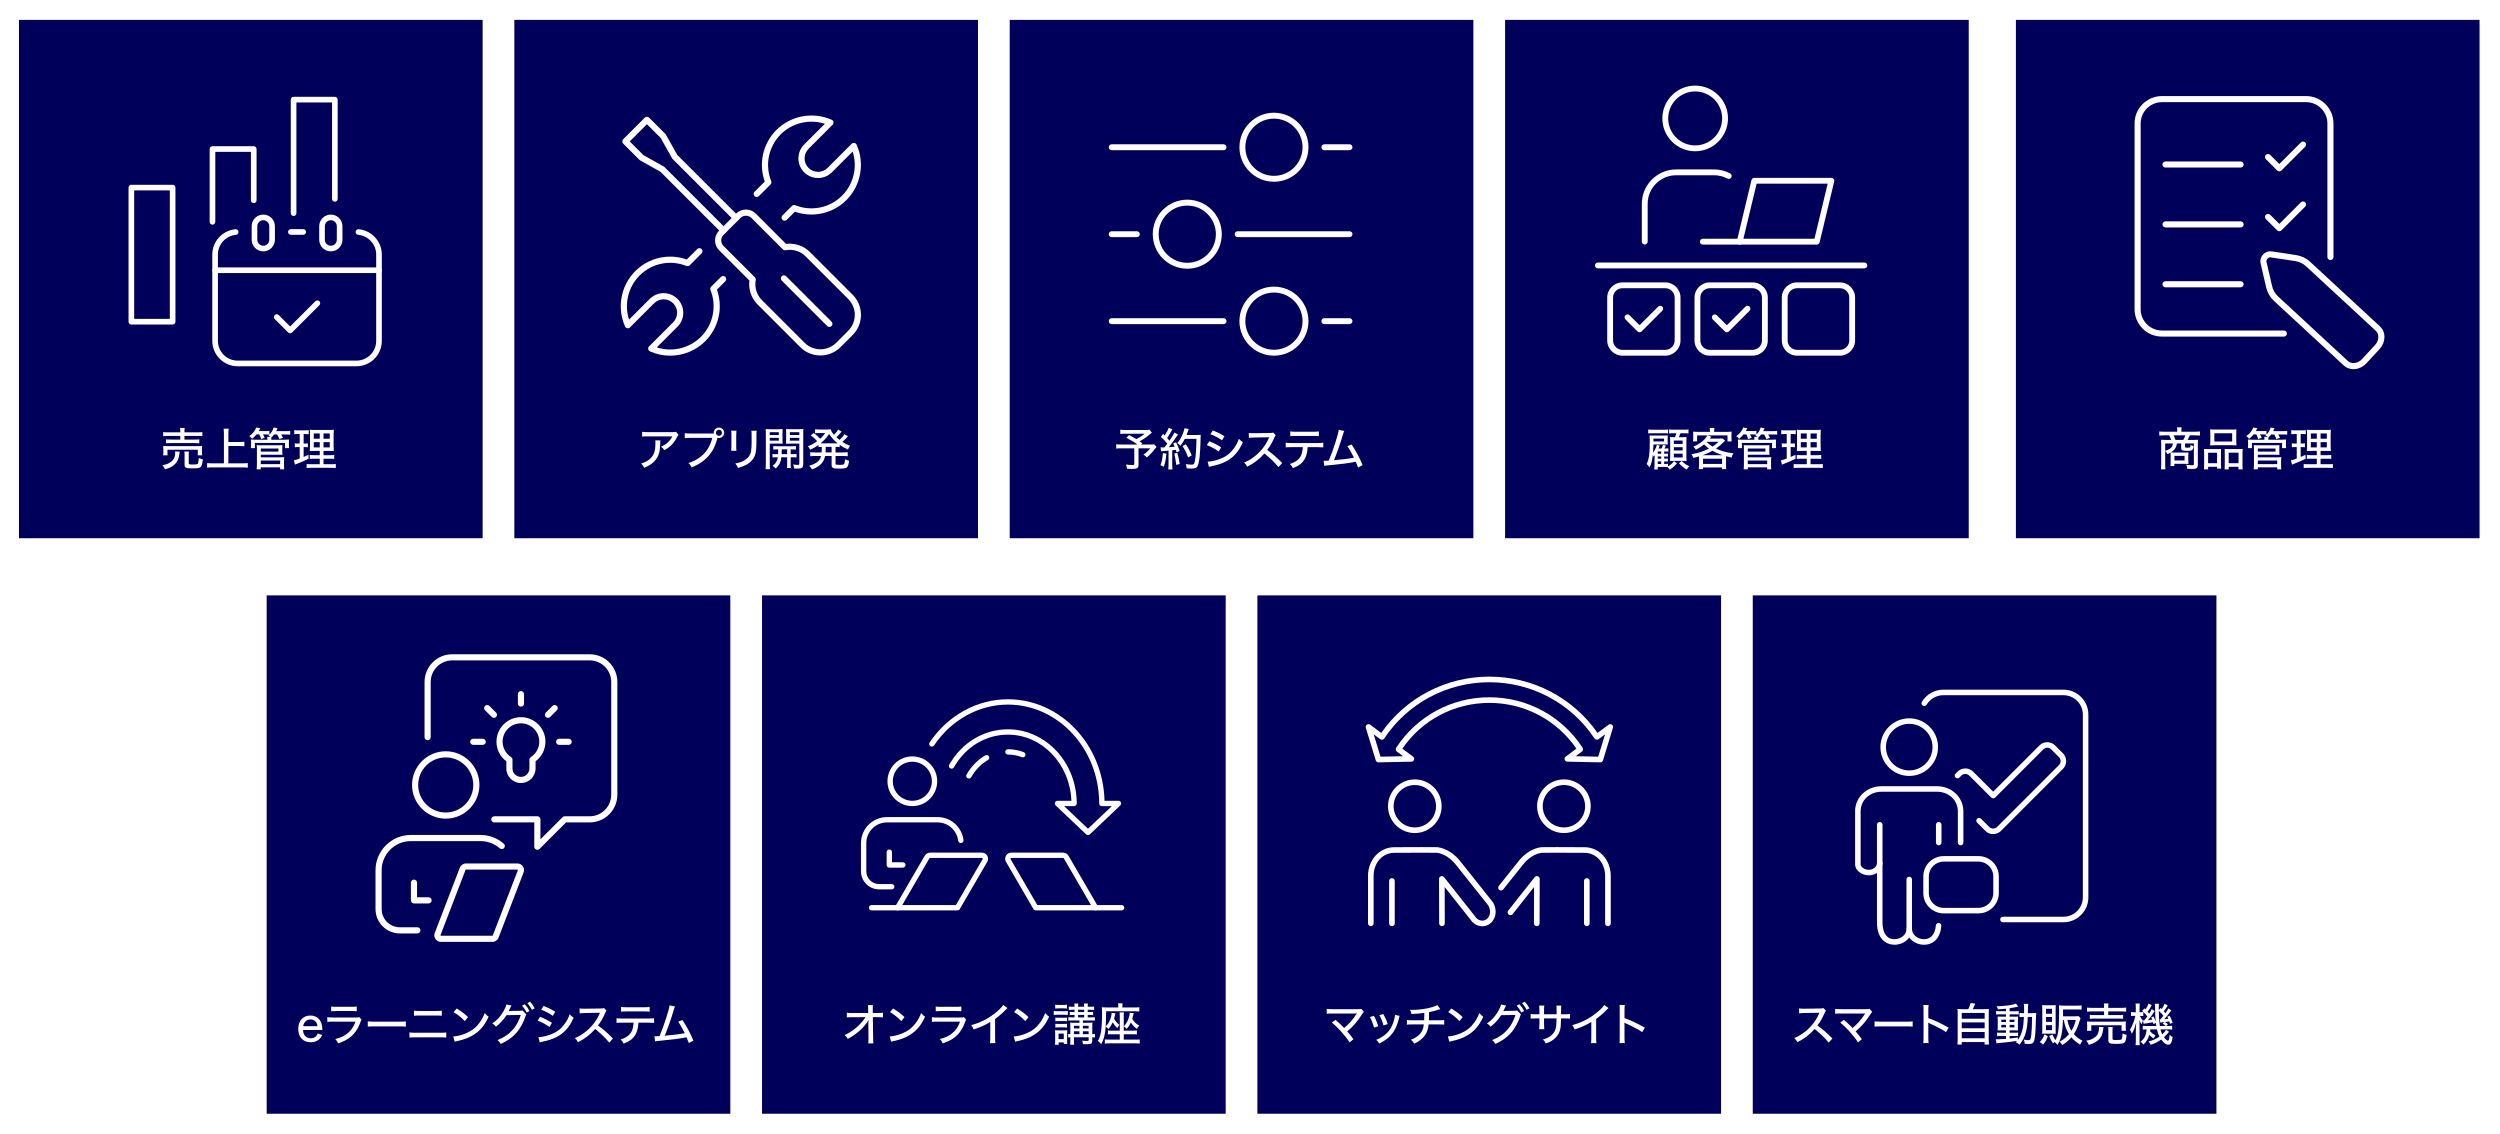 <?xml version="1.0" encoding="UTF-8"?><svg id="_イヤー_2" xmlns="http://www.w3.org/2000/svg" xmlns:xlink="http://www.w3.org/1999/xlink" viewBox="0 0 1219 553"><defs><style>.cls-1{filter:url(#drop-shadow-7);}.cls-1,.cls-2,.cls-3,.cls-4,.cls-5,.cls-6,.cls-7,.cls-8,.cls-9{fill:#00005a;}.cls-10{fill:#fff;}.cls-2{filter:url(#drop-shadow-4);}.cls-3{filter:url(#drop-shadow-6);}.cls-4{filter:url(#drop-shadow-9);}.cls-5{filter:url(#drop-shadow-1);}.cls-6{filter:url(#drop-shadow-8);}.cls-7{filter:url(#drop-shadow-2);}.cls-8{filter:url(#drop-shadow-3);}.cls-9{filter:url(#drop-shadow-5);}</style><filter id="drop-shadow-1" filterUnits="userSpaceOnUse"><feOffset dx="1" dy="1"/><feGaussianBlur result="blur" stdDeviation="3"/><feFlood flood-color="#000" flood-opacity=".3"/><feComposite in2="blur" operator="in"/><feComposite in="SourceGraphic"/></filter><filter id="drop-shadow-2" filterUnits="userSpaceOnUse"><feOffset dx="1" dy="1"/><feGaussianBlur result="blur-2" stdDeviation="3"/><feFlood flood-color="#000" flood-opacity=".3"/><feComposite in2="blur-2" operator="in"/><feComposite in="SourceGraphic"/></filter><filter id="drop-shadow-3" filterUnits="userSpaceOnUse"><feOffset dx="1" dy="1"/><feGaussianBlur result="blur-3" stdDeviation="3"/><feFlood flood-color="#000" flood-opacity=".3"/><feComposite in2="blur-3" operator="in"/><feComposite in="SourceGraphic"/></filter><filter id="drop-shadow-4" filterUnits="userSpaceOnUse"><feOffset dx="1" dy="1"/><feGaussianBlur result="blur-4" stdDeviation="3"/><feFlood flood-color="#000" flood-opacity=".3"/><feComposite in2="blur-4" operator="in"/><feComposite in="SourceGraphic"/></filter><filter id="drop-shadow-5" filterUnits="userSpaceOnUse"><feOffset dx="1" dy="1"/><feGaussianBlur result="blur-5" stdDeviation="3"/><feFlood flood-color="#000" flood-opacity=".3"/><feComposite in2="blur-5" operator="in"/><feComposite in="SourceGraphic"/></filter><filter id="drop-shadow-6" filterUnits="userSpaceOnUse"><feOffset dx="1" dy="1"/><feGaussianBlur result="blur-6" stdDeviation="3"/><feFlood flood-color="#000" flood-opacity=".3"/><feComposite in2="blur-6" operator="in"/><feComposite in="SourceGraphic"/></filter><filter id="drop-shadow-7" filterUnits="userSpaceOnUse"><feOffset dx="1" dy="1"/><feGaussianBlur result="blur-7" stdDeviation="3"/><feFlood flood-color="#000" flood-opacity=".3"/><feComposite in2="blur-7" operator="in"/><feComposite in="SourceGraphic"/></filter><filter id="drop-shadow-8" filterUnits="userSpaceOnUse"><feOffset dx="1" dy="1"/><feGaussianBlur result="blur-8" stdDeviation="3"/><feFlood flood-color="#000" flood-opacity=".3"/><feComposite in2="blur-8" operator="in"/><feComposite in="SourceGraphic"/></filter><filter id="drop-shadow-9" filterUnits="userSpaceOnUse"><feOffset dx="1" dy="1"/><feGaussianBlur result="blur-9" stdDeviation="3"/><feFlood flood-color="#000" flood-opacity=".3"/><feComposite in2="blur-9" operator="in"/><feComposite in="SourceGraphic"/></filter></defs><g id="_イヤー_4"><g><g><rect class="cls-5" x="981.954" y="8.693" width="226.076" height="252.748"/><g><path class="cls-10" d="M1058.406,222.058c0-.528-.022-1.012-.066-1.364-.418,.242-.682,.374-1.496,.726-.33-.616-.55-.924-1.101-1.496v6.337c0,1.1,.044,1.826,.132,2.574h-2.2c.088-.814,.132-1.474,.132-2.574v-9.99c0-.704-.022-1.232-.088-1.848,.396,.044,1.364,.088,2.134,.088h2.794c-.198-.748-.528-1.54-.924-2.244h-2.508c-1.012,0-1.738,.044-2.354,.11v-2.002c.77,.088,1.474,.132,2.464,.132h6.293v-.726c0-.528-.044-.946-.132-1.408h2.288c-.088,.528-.132,.946-.132,1.408v.726h6.623c1.034,0,1.782-.044,2.442-.132v2.002c-.616-.066-1.32-.11-2.333-.11h-2.618c-.55,1.276-.726,1.628-1.101,2.244h3.059c1.1,0,1.496-.022,2.046-.088-.066,.572-.088,.968-.088,1.848v10.209c0,1.672-.616,2.2-2.663,2.2-.616,0-1.188-.022-2.508-.088-.11-.858-.176-1.166-.506-2.002,1.21,.176,2.156,.264,2.926,.264,.638,0,.814-.132,.814-.616v-10.011h-4.312v1.65c0,.352,.176,.418,1.078,.418,1.078,0,1.32-.044,1.452-.286,.044-.11,.11-.33,.132-.528q.022-.066,.022-.352c0-.044,0-.132,.022-.22,.396,.242,.99,.506,1.452,.594-.088,.924-.33,1.628-.682,1.914-.374,.308-1.056,.44-2.178,.44-2.619,0-3.168-.22-3.168-1.342v-2.289h-2.09c-.132,.924-.286,1.408-.616,2.024-.506,.946-1.232,1.672-2.354,2.376,.462,.022,.946,.044,1.672,.044h5.039c.924,0,1.562-.022,1.893-.066-.066,.572-.088,1.057-.088,1.694v2.156c0,.792,.022,1.188,.088,1.782-.528-.066-1.123-.088-1.937-.088h-4.951v1.1h-1.892c.066-.528,.088-.946,.088-1.65v-3.542Zm-2.663-5.831v3.63c1.167-.396,1.65-.594,2.311-1.056,.902-.616,1.298-1.32,1.496-2.574h-3.807Zm8.801-1.716c.484-.792,.771-1.43,1.034-2.244h-5.743c.418,.858,.616,1.276,.924,2.244h3.784Zm-4.291,10.012h4.951v-2.245h-4.951v2.245Z"/><path class="cls-10" d="M1074.74,221.001c0-.814-.022-1.475-.088-2.112,.66,.066,1.21,.088,2.09,.088h4.555c.682,0,1.167-.022,1.716-.066-.066,.462-.066,.836-.066,1.98v5.545c0,.946,.022,1.562,.088,2.046h-2.002v-.858h-4.357v1.254h-2.046c.088-.616,.11-1.21,.11-2.354v-5.522Zm1.936,4.862h4.357v-5.126h-4.357v5.126Zm1.078-14.61c0-.77-.022-1.298-.088-1.915,.682,.088,1.276,.11,2.486,.11h7.855c1.254,0,1.893-.022,2.486-.11-.066,.594-.088,1.079-.088,1.915v3.917c0,.858,.022,1.43,.088,2.002-.66-.066-1.144-.088-2.288-.088h-8.251c-1.101,0-1.672,.022-2.289,.088,.066-.594,.088-1.21,.088-1.98v-3.938Zm1.958,4.048h8.691v-4.048h-8.691v4.048Zm5.083,5.435c0-.99-.022-1.342-.066-1.826,.528,.044,1.012,.066,1.716,.066h5.149c.902,0,1.408-.022,1.936-.088-.066,.616-.088,1.188-.088,2.112v5.544c0,1.21,.022,1.782,.11,2.333h-2.068v-1.254h-4.774v1.254h-2.002c.066-.594,.088-1.122,.088-2.046v-6.095Zm1.915,5.126h4.796v-5.126h-4.796v5.126Z"/><path class="cls-10" d="M1098.809,211.826c-.704,.88-1.21,1.386-2.112,2.156-.528-.66-.616-.726-1.408-1.32,1.672-1.166,2.838-2.619,3.433-4.247l1.958,.44c-.33,.638-.462,.858-.748,1.342h3.278c.946,0,1.408-.022,1.915-.11v1.782c1.056-1.012,1.694-2.09,2.046-3.411l1.914,.352c-.242,.55-.286,.66-.682,1.408h4.753c1.034,0,1.452-.022,2.09-.132v1.87c-.594-.088-1.078-.11-2.002-.11h-2.398c.44,.682,.638,1.056,.924,1.628l-1.804,.616c-.308-.858-.616-1.474-1.079-2.244h-1.474c-.396,.528-.682,.858-1.342,1.496,0,.308-.022,.462-.022,.748v.308h6.337c1.188,0,1.562-.022,2.311-.088-.066,.44-.066,.704-.066,1.386v1.364c0,.682,.022,1.034,.088,1.453h-1.98v-2.531h-14.676v2.531h-1.98c.066-.44,.088-.814,.088-1.431v-1.364c0-.638-.022-.946-.088-1.408,.704,.066,1.056,.088,2.267,.088h5.787v-.308c0-.484,0-.726-.066-1.122h1.606c-.528-.396-.66-.462-1.056-.682,.22-.176,.308-.242,.462-.374-.506-.066-.726-.088-1.497-.088h-1.562c.33,.55,.572,1.012,.836,1.628l-1.76,.638c-.264-.924-.462-1.452-.902-2.266h-1.386Zm.088,17.03c.088-.792,.132-1.386,.132-2.354v-7.943c0-.704-.022-1.034-.088-1.519,.638,.066,1.188,.088,2.002,.088h8.493c.858,0,1.386-.022,2.024-.088-.044,.396-.066,.88-.066,1.519v1.562c0,.792,0,1.166,.066,1.672-.55-.044-1.144-.066-1.958-.066h-8.581v1.254h9.527c.858,0,1.386-.022,1.892-.088-.066,.55-.088,1.122-.088,1.892v2.046c0,.77,.022,1.408,.11,2.024h-2.002v-.99h-9.439v.99h-2.024Zm2.024-8.669h8.603v-1.496h-8.603v1.496Zm0,6.117h9.439v-1.76h-9.439v1.76Z"/><path class="cls-10" d="M1118.93,211.628c-.771,0-1.145,.022-1.694,.11v-2.024c.55,.11,1.078,.132,1.958,.132h3.212c.836,0,1.364-.044,1.893-.132v2.002c-.55-.066-.968-.088-1.65-.088h-.836v4.643h.66c.594,0,.924-.022,1.408-.11v1.914c-.44-.066-.858-.088-1.408-.088h-.66v4.841c.968-.418,1.298-.572,2.332-1.078l.066,1.936c-1.98,.99-2.707,1.298-6.205,2.685-.11,.044-.22,.11-.418,.198l-.528-2.112c.748-.132,1.276-.308,2.838-.88v-5.589h-.902c-.638,0-.99,.022-1.497,.11v-1.936c.528,.088,.836,.11,1.541,.11h.858v-4.643h-.968Zm10.737,12.036h-2.64c-1.167,0-1.672,.022-2.223,.11v-1.937c.528,.088,1.012,.11,2.223,.11h2.64v-2.09h-2.156c-1.408,0-2.09,.022-2.685,.088q.066-.506,.088-2.663v-4.863c0-1.452-.022-2.178-.11-2.882,.792,.088,1.474,.11,2.927,.11h5.94c1.628,0,2.267-.022,2.838-.11-.066,.638-.088,1.584-.088,2.904v4.599c0,1.519,.022,2.223,.088,2.883-.704-.044-1.21-.066-2.486-.066h-2.508v2.09h2.971c1.144,0,1.628-.022,2.244-.11v1.937c-.616-.088-1.144-.11-2.222-.11h-2.993v2.685h3.763c1.078,0,1.65-.022,2.222-.11v1.98c-.682-.088-1.21-.11-2.354-.11h-9.483c-1.145,0-1.65,.022-2.376,.11v-1.98c.594,.088,1.078,.11,2.178,.11h4.203v-2.685Zm-2.904-12.3v2.553h2.904v-2.553h-2.904Zm0,4.225v2.553h2.904v-2.553h-2.904Zm4.752-1.672h3.037v-2.553h-3.037v2.553Zm0,4.225h3.037v-2.553h-3.037v2.553Z"/></g></g><g><rect class="cls-7" x="8.254" y="8.693" width="226.076" height="252.748"/><g><path class="cls-10" d="M87.626,220.209c-.066,.308-.088,.462-.132,.946-.088,1.056-.44,2.398-.792,3.19-.594,1.232-1.474,2.2-2.816,3.081-.946,.594-1.65,.902-3.388,1.43-.418-.88-.682-1.298-1.32-2.024,1.518-.264,2.2-.462,3.168-.99,1.518-.836,2.333-1.694,2.729-2.882,.22-.594,.352-1.452,.352-2.068,0-.242-.022-.506-.066-.77l2.266,.088Zm.286-9.725c0-.836-.022-1.276-.132-1.826h2.288c-.11,.462-.132,.946-.132,1.826v.33h6.183c1.188,0,2.002-.044,2.552-.132v2.002c-.682-.088-1.408-.132-2.508-.132h-6.227v1.782h4.973c1.122,0,1.716-.022,2.266-.11v1.937c-.66-.088-1.122-.11-2.266-.11h-11.706c-1.056,0-1.65,.022-2.267,.11v-1.937c.55,.088,1.144,.11,2.267,.11h4.708v-1.782h-5.809c-1.144,0-1.782,.022-2.53,.132v-2.002c.528,.088,1.342,.132,2.553,.132h5.787v-.33Zm-8.339,11.529c.066-.484,.088-.924,.088-1.562v-1.43c0-.638-.022-1.078-.088-1.562,.682,.066,1.254,.088,2.289,.088h14.368c1.034,0,1.606-.022,2.332-.088-.066,.462-.088,.836-.088,1.518v1.474c0,.638,.022,1.122,.088,1.562h-2.134v-2.706h-14.764v2.706h-2.09Zm12.454,3.785c0,.616,.22,.704,1.892,.704,1.782,0,2.289-.088,2.552-.418,.22-.308,.352-1.034,.462-2.794,.616,.33,1.21,.528,1.958,.66-.176,2.134-.506,3.278-1.078,3.807-.506,.462-1.54,.616-3.938,.616-3.278,0-3.873-.264-3.873-1.76v-4.643c0-.924-.022-1.364-.11-1.804h2.244c-.088,.506-.11,.902-.11,1.716v3.917Z"/><path class="cls-10" d="M111.363,225.93h6.689c1.122,0,2.002-.044,2.772-.132v2.245c-.88-.11-1.672-.154-2.75-.154h-14.236c-1.012,0-1.98,.044-2.86,.154v-2.245c.814,.088,1.65,.132,2.86,.132h5.347v-14.479c0-.924-.044-1.584-.154-2.442h2.486c-.11,.792-.154,1.496-.154,2.442v4.071h5.347c.99,0,1.694-.044,2.442-.132v2.222c-.77-.088-1.496-.132-2.442-.132h-5.347v8.449Z"/><path class="cls-10" d="M125.048,211.826c-.704,.88-1.21,1.386-2.112,2.156-.528-.66-.616-.726-1.408-1.32,1.672-1.166,2.838-2.619,3.433-4.247l1.958,.44c-.33,.638-.462,.858-.748,1.342h3.278c.946,0,1.408-.022,1.915-.11v1.782c1.056-1.012,1.694-2.09,2.046-3.411l1.914,.352c-.242,.55-.286,.66-.682,1.408h4.753c1.034,0,1.452-.022,2.09-.132v1.87c-.594-.088-1.078-.11-2.002-.11h-2.398c.44,.682,.638,1.056,.924,1.628l-1.804,.616c-.308-.858-.616-1.474-1.079-2.244h-1.474c-.396,.528-.682,.858-1.342,1.496,0,.308-.022,.462-.022,.748v.308h6.337c1.188,0,1.562-.022,2.311-.088-.066,.44-.066,.704-.066,1.386v1.364c0,.682,.022,1.034,.088,1.453h-1.98v-2.531h-14.676v2.531h-1.98c.066-.44,.088-.814,.088-1.431v-1.364c0-.638-.022-.946-.088-1.408,.704,.066,1.056,.088,2.267,.088h5.787v-.308c0-.484,0-.726-.066-1.122h1.606c-.528-.396-.66-.462-1.056-.682,.22-.176,.308-.242,.462-.374-.506-.066-.726-.088-1.497-.088h-1.562c.33,.55,.572,1.012,.836,1.628l-1.76,.638c-.264-.924-.462-1.452-.902-2.266h-1.386Zm.088,17.03c.088-.792,.132-1.386,.132-2.354v-7.943c0-.704-.022-1.034-.088-1.519,.638,.066,1.188,.088,2.002,.088h8.493c.858,0,1.386-.022,2.024-.088-.044,.396-.066,.88-.066,1.519v1.562c0,.792,0,1.166,.066,1.672-.55-.044-1.144-.066-1.958-.066h-8.581v1.254h9.527c.858,0,1.386-.022,1.892-.088-.066,.55-.088,1.122-.088,1.892v2.046c0,.77,.022,1.408,.11,2.024h-2.002v-.99h-9.439v.99h-2.024Zm2.024-8.669h8.603v-1.496h-8.603v1.496Zm0,6.117h9.439v-1.76h-9.439v1.76Z"/><path class="cls-10" d="M145.169,211.628c-.771,0-1.145,.022-1.694,.11v-2.024c.55,.11,1.078,.132,1.958,.132h3.212c.836,0,1.364-.044,1.893-.132v2.002c-.55-.066-.968-.088-1.65-.088h-.836v4.643h.66c.594,0,.924-.022,1.408-.11v1.914c-.44-.066-.858-.088-1.408-.088h-.66v4.841c.968-.418,1.298-.572,2.332-1.078l.066,1.936c-1.98,.99-2.707,1.298-6.205,2.685-.11,.044-.22,.11-.418,.198l-.528-2.112c.748-.132,1.276-.308,2.838-.88v-5.589h-.902c-.638,0-.99,.022-1.497,.11v-1.936c.528,.088,.836,.11,1.541,.11h.858v-4.643h-.968Zm10.737,12.036h-2.64c-1.167,0-1.672,.022-2.223,.11v-1.937c.528,.088,1.012,.11,2.223,.11h2.64v-2.09h-2.156c-1.408,0-2.09,.022-2.685,.088q.066-.506,.088-2.663v-4.863c0-1.452-.022-2.178-.11-2.882,.792,.088,1.474,.11,2.927,.11h5.94c1.628,0,2.267-.022,2.838-.11-.066,.638-.088,1.584-.088,2.904v4.599c0,1.519,.022,2.223,.088,2.883-.704-.044-1.21-.066-2.486-.066h-2.508v2.09h2.971c1.144,0,1.628-.022,2.244-.11v1.937c-.616-.088-1.144-.11-2.222-.11h-2.993v2.685h3.763c1.078,0,1.65-.022,2.222-.11v1.98c-.682-.088-1.21-.11-2.354-.11h-9.483c-1.145,0-1.65,.022-2.376,.11v-1.98c.594,.088,1.078,.11,2.178,.11h4.203v-2.685Zm-2.904-12.3v2.553h2.904v-2.553h-2.904Zm0,4.225v2.553h2.904v-2.553h-2.904Zm4.752-1.672h3.037v-2.553h-3.037v2.553Zm0,4.225h3.037v-2.553h-3.037v2.553Z"/></g></g><g><rect class="cls-8" x="249.796" y="8.693" width="226.076" height="252.748"/><g><path class="cls-10" d="M322.002,214.73q-.066,.396-.088,1.672c-.088,3.74-.704,5.875-2.201,7.789-1.32,1.694-2.926,2.794-5.633,3.895-.484-.99-.726-1.32-1.452-2.09,1.782-.55,2.816-1.056,3.917-1.937,2.267-1.826,3.037-3.851,3.037-8.097,0-.616,0-.792-.088-1.232h2.508Zm8.823-2.794c-.242,.308-.308,.44-.572,.946-1.54,3.124-3.433,5.104-6.337,6.601-.528-.77-.792-1.056-1.628-1.694,1.518-.638,2.332-1.144,3.322-2.068,.968-.88,1.65-1.804,2.222-2.949h-11.903c-1.408,0-2.002,.022-2.838,.11v-2.333c.792,.11,1.474,.154,2.86,.154h11.618c1.364,0,1.518-.022,2.024-.176l1.232,1.408Z"/><path class="cls-10" d="M348.046,211.386c-.022-.11-.022-.242-.022-.352,0-1.408,1.123-2.552,2.531-2.552s2.552,1.144,2.552,2.552-1.144,2.553-2.552,2.553c-.242,0-.484-.044-.704-.11-.044,.11-.088,.264-.132,.462-1.1,4.18-2.816,7.173-5.479,9.659-1.98,1.848-3.917,3.037-6.997,4.312-.484-.99-.748-1.32-1.584-2.156,1.958-.616,3.234-1.21,4.885-2.288,3.477-2.289,5.633-5.457,6.777-9.946h-10.495c-1.475,0-2.068,.044-2.927,.154v-2.464c.88,.132,1.497,.176,2.971,.176h11.177Zm1.034-.352c0,.814,.66,1.497,1.475,1.497s1.496-.682,1.496-1.497-.66-1.496-1.496-1.496c-.814,0-1.475,.682-1.475,1.496Z"/><path class="cls-10" d="M359.089,209.978q-.066,.528-.11,2.354v4.819c0,1.232,.022,1.98,.11,2.662h-2.574c.088-.88,.11-1.386,.11-2.662v-4.819c0-1.144-.022-1.694-.11-2.354h2.574Zm9.857,.044c-.088,.704-.11,1.012-.11,2.42v2.376c0,3.477-.176,5.369-.572,6.711-.616,2.112-2.046,3.785-4.269,5.039-1.1,.616-2.178,1.034-4.159,1.628-.352-.924-.55-1.254-1.32-2.2,2.2-.44,3.234-.792,4.379-1.496,1.914-1.123,2.926-2.487,3.3-4.423,.198-1.012,.308-2.486,.308-4.577l-.022-.814v-2.223c0-1.65-.022-1.848-.11-2.442h2.574Z"/><path class="cls-10" d="M375.333,226.172c0,1.276,.044,1.98,.132,2.597h-2.178c.088-.638,.132-1.32,.132-2.619v-14.478c0-1.144-.022-1.76-.088-2.464,.594,.066,1.167,.088,2.267,.088h3.762c1.122,0,1.65-.022,2.245-.088-.044,.616-.066,1.276-.066,2.068v3.081c0,.968,.022,1.408,.066,2.002-.594-.044-1.276-.066-2.112-.066h-4.159v9.879Zm0-14.082h4.4v-1.364h-4.4v1.364Zm0,2.772h4.4v-1.364h-4.4v1.364Zm3.895,4.247c-.968,0-1.584,.022-2.178,.088v-1.716c.594,.088,1.144,.11,2.178,.11h6.645c1.056,0,1.584-.022,2.2-.11v1.716c-.594-.066-1.21-.088-2.156-.088h-.374v2.333h.638c1.078,0,1.628-.022,2.2-.11v1.738c-.638-.088-1.188-.11-2.2-.11h-.638v3.367c0,1.012,.022,1.43,.11,1.87h-1.958c.088-.528,.11-.946,.11-1.892v-3.345h-2.816c-.11,1.122-.308,1.848-.638,2.619-.506,1.144-1.034,1.848-2.156,2.86-.506-.572-.858-.88-1.496-1.298,.968-.726,1.342-1.122,1.782-1.892,.44-.726,.638-1.32,.77-2.289h-.352c-1.034,0-1.628,.022-2.222,.11v-1.738c.572,.088,1.144,.11,2.222,.11h.484q.044-.99,.066-2.333h-.22Zm1.958,0c0,1.056-.022,1.628-.066,2.333h2.685v-2.333h-2.619Zm10.474,7.173c0,.902-.154,1.408-.528,1.716-.44,.374-.924,.484-2.134,.484-.154,0-.748-.022-1.782-.066-.088-.792-.198-1.232-.506-1.937,.792,.11,1.738,.198,2.333,.198,.572,0,.704-.11,.704-.594v-9.77h-4.379c-.836,0-1.518,.022-2.112,.066,.044-.55,.066-1.078,.066-2.024v-3.081c0-.77-.022-1.364-.066-2.068,.594,.066,1.123,.088,2.245,.088h3.96c1.122,0,1.694-.022,2.311-.088-.088,.836-.11,1.408-.11,2.442v14.632Zm-6.535-14.192h4.621v-1.364h-4.621v1.364Zm0,2.772h4.621v-1.364h-4.621v1.364Z"/><path class="cls-10" d="M400.697,217.899c-.748,.022-1.1,.044-1.606,.088v-1.012c-1.32,.946-2.223,1.474-4.049,2.311-.352-.748-.682-1.232-1.122-1.694,1.87-.704,2.97-1.32,4.555-2.486-1.342-1.43-2.002-2.024-3.19-2.838l1.496-1.144c1.386,1.078,2.289,1.87,3.146,2.816,1.034-.946,1.606-1.606,2.42-2.772h-3.608c-.374,0-.858,.044-1.364,.088v-1.937c.374,.066,.99,.11,1.716,.11h4.114c1.034,0,1.453-.022,1.915-.088,.198,.902,.616,1.628,1.518,2.641,.858-.814,1.694-1.848,2.068-2.53l1.672,1.012c-.154,.154-.198,.198-.462,.528-.682,.836-1.276,1.452-2.09,2.2,.506,.462,.814,.727,1.541,1.298,1.056-.99,1.87-1.914,2.398-2.772l1.694,.99q-.198,.22-1.012,1.144c-.418,.44-1.123,1.122-1.694,1.628,1.32,.858,2.09,1.232,3.763,1.892-.44,.572-.727,1.034-1.079,1.826-1.892-.902-2.662-1.342-4.004-2.288v1.078c-.594-.066-1.188-.088-1.914-.088h-.11v2.706h3.653c1.056,0,1.628-.044,2.288-.132v2.002c-.638-.088-1.32-.132-2.288-.132h-3.653v3.631c0,.44,.088,.528,.572,.616,.33,.066,.726,.088,1.43,.088,2.289,0,2.442-.154,2.618-2.75,.749,.396,1.276,.594,2.002,.726-.506,3.564-.902,3.851-4.951,3.851-2.926,0-3.586-.33-3.586-1.782v-4.379h-3.19c-.286,1.453-.77,2.486-1.562,3.455-1.056,1.276-2.684,2.311-4.818,3.103-.396-.726-.726-1.188-1.364-1.804,1.936-.594,2.86-1.034,3.873-1.782,1.034-.77,1.606-1.694,1.914-2.971h-3.014c-.99,0-1.584,.044-2.267,.132v-2.002c.616,.088,1.232,.132,2.267,.132h3.278c.088-1.012,.088-1.188,.088-2.486v-.22Zm6.667-1.716c.506,0,.638,0,1.078-.022-1.782-1.408-2.97-2.685-4.181-4.555-1.386,2.046-2.046,2.772-4.136,4.555,.44,.022,.594,.022,1.056,.022h6.183Zm-4.73,1.716c-.022,1.76-.022,1.958-.088,2.706h2.948v-2.706h-2.86Z"/></g></g><g><rect class="cls-2" x="491.338" y="8.693" width="226.076" height="252.748"/><g><path class="cls-10" d="M561.656,210.968c-.286,.22-.33,.264-.748,.616-1.562,1.364-3.19,2.486-5.259,3.608,.66,.44,.726,.506,1.364,.946l-.616,.616h3.961c1.298,0,1.914-.022,2.376-.11l1.188,1.254c-.088,.088-.11,.11-.22,.264-1.606,2.178-2.904,3.564-4.533,4.884-.484-.594-.836-.88-1.628-1.364,1.606-1.145,2.288-1.805,3.344-3.081h-5.743v7.965c0,1.65-.66,2.09-3.103,2.09-.572,0-1.98-.044-2.508-.088-.11-.88-.22-1.298-.55-2.068,1.32,.176,2.157,.242,3.168,.242,.749,0,.924-.132,.924-.616v-7.525h-6.249c-1.1,0-1.782,.044-2.552,.132v-2.112c.66,.088,1.386,.132,2.707,.132h7.635c-1.584-1.188-3.102-2.112-5.435-3.301l1.386-1.32c1.65,.858,2.266,1.232,3.477,2.002,1.716-.88,2.86-1.606,4.07-2.64h-9.351c-1.298,0-1.782,.022-2.508,.11v-2.068c.726,.11,1.342,.132,2.552,.132h9.901c.902,0,1.298-.022,1.782-.088l1.166,1.386Z"/><path class="cls-10" d="M568.738,221.199c-.308,3.125-.572,4.489-1.254,6.403l-1.65-.77c.682-1.76,.814-2.42,1.21-5.897l1.694,.264Zm-2.838-3.081c.308,.044,.484,.066,.88,.066,.242,0,.418,0,.968-.022,.704-.836,.88-1.056,1.43-1.827-1.166-1.474-1.474-1.804-3.125-3.3l1.078-1.496c.375,.418,.506,.55,.771,.814,.946-1.43,1.738-2.948,1.958-3.763l1.804,.771c-.154,.198-.264,.352-.484,.792-.594,1.122-1.232,2.178-2.09,3.41q.418,.462,1.144,1.32c1.408-2.068,2.134-3.256,2.42-3.982l1.738,.99c-.22,.264-.352,.462-.704,.968-1.386,2.112-2.794,4.027-3.829,5.215,1.606-.11,1.76-.11,2.904-.242-.22-.572-.352-.836-.726-1.606l1.386-.572c.771,1.43,1.21,2.509,1.827,4.269l-1.562,.66c-.154-.616-.22-.814-.352-1.21q-1.1,.132-1.76,.176v7.063c0,1.056,.044,1.65,.132,2.31h-2.068c.088-.616,.132-1.298,.132-2.31v-6.887q-3.322,.264-3.63,.33l-.242-1.937Zm8.163,2.663c.506,1.826,.902,3.674,1.167,5.457l-1.694,.462c-.198-1.826-.55-3.829-.968-5.501l1.496-.418Zm3.675-6.799c-.704,1.386-1.254,2.244-2.201,3.41-.484-.572-.858-.946-1.496-1.364,1.056-1.188,1.893-2.553,2.53-4.137,.572-1.342,.858-2.267,.99-3.103l2.068,.418c-.154,.352-.176,.418-.418,1.144-.264,.792-.418,1.21-.638,1.76h5.083c.902,0,1.32-.022,1.805-.088q-.088,.682-.11,3.63c-.022,2.134-.242,5.721-.462,7.481-.286,2.2-.616,3.608-1.056,4.312-.484,.77-1.276,1.034-3.059,1.034-.506,0-1.254-.022-2.112-.088-.11-.836-.22-1.32-.506-2.09,1.122,.176,2.068,.264,2.86,.264,1.034,0,1.276-.264,1.584-1.65,.462-2.267,.771-6.337,.792-10.936h-5.655Zm1.562,9.043c-.968-2.618-1.452-3.608-2.729-5.5l1.628-.924c1.364,2.046,1.958,3.19,2.882,5.479l-1.782,.946Z"/><path class="cls-10" d="M589.677,215.17c2.179,.88,3.851,1.738,5.743,2.948l-1.167,2.046c-1.694-1.254-3.63-2.288-5.809-3.125l1.232-1.87Zm-.836,9.923c1.584,0,3.917-.528,6.183-1.386,2.662-1.012,4.708-2.552,6.447-4.862,1.232-1.606,1.936-2.949,2.596-4.907,.77,.814,1.056,1.056,1.937,1.65-1.122,2.641-2.223,4.379-3.829,6.095-2.354,2.486-5.149,4.026-9.285,5.148-.396,.11-1.232,.286-2.531,.572-.418,.088-.528,.11-.88,.22l-.638-2.53Zm2.53-15.226c2.156,.858,3.807,1.672,5.699,2.816l-1.21,2.024c-1.782-1.254-3.873-2.354-5.677-2.993l1.188-1.848Z"/><path class="cls-10" d="M623.374,227.778c-1.738-2.2-4.158-4.511-6.865-6.667-2.552,2.882-4.951,4.73-8.405,6.447-.484-.946-.704-1.232-1.496-2.046,1.694-.66,2.75-1.254,4.422-2.442,3.389-2.442,6.117-5.809,7.591-9.352q.066-.198,.132-.33,.044-.088,.088-.198c-.264,.022-.396,.022-.682,.022l-6.381,.11c-1.364,.022-1.782,.044-2.816,.176l-.066-2.398c.748,.088,1.298,.132,2.267,.132h.594l7.327-.11c1.056,0,1.254-.044,1.738-.22l1.232,1.298c-.264,.286-.44,.594-.66,1.122-1.056,2.442-2.178,4.378-3.521,6.073,2.772,2.002,4.533,3.542,7.327,6.359l-1.827,2.024Z"/><path class="cls-10" d="M637.612,218.031c-.022,.836-.154,1.804-.33,2.75-.462,2.289-1.43,4.004-2.993,5.325-.99,.814-2.09,1.43-3.895,2.156-.44-.924-.682-1.254-1.474-2.024,2.729-.858,4.445-2.112,5.369-3.938,.528-1.012,.88-2.662,.946-4.269h-5.457c-1.518,0-2.068,.022-2.86,.11v-2.289c.88,.132,1.562,.176,2.904,.176h12.498c1.364,0,2.156-.044,2.926-.154v2.267c-.704-.066-1.694-.11-2.904-.11h-4.73Zm-8.494-7.679c.771,.132,1.431,.176,2.905,.176h8.119c1.518,0,2.156-.044,2.926-.176v2.333c-.616-.088-1.848-.132-2.904-.132h-8.185c-1.298,0-2.201,.044-2.861,.11v-2.311Z"/><path class="cls-10" d="M655.461,210.132c-.242,.462-.286,.594-.572,1.54-1.474,4.929-3.014,9.308-4.444,12.718,3.542-.264,7.503-.77,9.769-1.232-.99-2.002-2.288-4.269-3.256-5.611l2.068-.814c2.024,2.926,3.982,6.579,5.369,10.055l-2.2,1.166q-.286-.88-1.144-2.816-.286,.044-.77,.154c-2.42,.506-6.007,.968-12.586,1.606-1.32,.132-1.562,.154-1.98,.264l-.308-2.508q.286,.022,.528,.022c.44,0,.682-.022,1.958-.088,1.232-2.904,2.112-5.325,3.235-8.801,1.056-3.323,1.474-4.907,1.65-6.205l2.685,.55Z"/></g></g><g><rect class="cls-9" x="732.88" y="8.693" width="226.076" height="252.748"/><g><path class="cls-10" d="M811.458,226.238h.198c.682,0,1.276-.022,1.672-.066v1.21c1.364-.77,2.112-1.408,2.905-2.553l1.452,1.034c-1.144,1.431-1.937,2.135-3.521,3.146-.33-.506-.682-.924-1.1-1.276-.374-.022-.836-.044-1.497-.044h-3.256v1.21h-1.694c.088-.704,.132-1.298,.132-2.046v-3.256c0-.352,.022-.902,.088-1.672q-.154,.22-.528,.748c-.264-.594-.264-.616-.396-.836-.308,2.816-.704,4.334-1.628,6.117-.594-.968-.924-1.364-1.386-1.76,1.166-2.244,1.54-4.862,1.54-10.825,0-1.672-.022-2.112-.088-3.037,.594,.022,1.012,.044,1.936,.044h4.951c1.1,0,1.474-.022,1.958-.066-.044,.374-.044,.682-.044,1.32v1.716c0,.594,0,1.034,.044,1.408-.572-.022-.99-.044-1.65-.044h-5.325c-.066,2.046-.11,2.663-.198,4.005,.858-1.1,1.496-2.42,1.892-3.829l1.408,.418c-.11,.264-.22,.506-.638,1.408h1.452c.33-.616,.55-1.144,.771-1.826l1.408,.418c-.198,.418-.638,1.21-.749,1.408h.286c.792,0,1.188-.022,1.65-.088v1.584c-.418-.066-.924-.088-1.672-.088h-.374v1.122h.484c.682,0,1.012-.022,1.342-.066v1.452c-.396-.044-.748-.066-1.364-.066h-.462v1.078h.484c.704,0,.946-.022,1.342-.066v1.474c-.462-.066-.682-.066-1.364-.066h-.462v1.254Zm-7.789-16.832c.594,.11,1.1,.132,2.244,.132h5.193c1.078,0,1.694-.044,2.267-.132v1.958c-.616-.088-1.123-.11-2.024-.11h-5.435c-1.078,0-1.606,.022-2.244,.11v-1.958Zm2.552,5.104v.462l-.022,.11v.176h5.215v-1.408h-5.193v.66Zm3.785,6.733v-1.122h-1.694v1.122h1.694Zm-1.694,2.398h1.694v-1.078h-1.694v1.078Zm0,2.596h1.694v-1.254h-1.694v1.254Zm7.569-14.984c-.902,0-1.386,.022-2.024,.11v-1.98c.594,.11,1.1,.132,2.266,.132h4.863c1.188,0,1.76-.022,2.311-.132v1.98c-.616-.088-1.21-.11-2.311-.11h-1.628c-.264,.77-.462,1.298-.749,1.914h1.65c1.1,0,1.606-.022,2.09-.066-.044,.638-.066,1.188-.066,2.024v7.459c0,.814,.022,1.518,.066,2.2-.572-.044-1.232-.066-1.892-.066h-4.335c-.704,0-1.188,.022-1.804,.066,.044-.704,.066-1.298,.066-2.024v-7.591c0-.814-.022-1.54-.088-2.068,.572,.044,.946,.066,1.893,.066h.506c.396-.88,.506-1.188,.704-1.914h-1.518Zm.286,5.215h4.291v-1.65h-4.291v1.65Zm0,3.168h4.291v-1.584h-4.291v1.584Zm0,3.41h4.291v-1.826h-4.291v1.826Zm3.828,1.716c1.32,1.298,1.827,1.65,3.697,2.597-.484,.484-.814,.88-1.276,1.628-2.002-1.342-2.706-1.914-3.74-3.125l1.32-1.1Z"/><path class="cls-10" d="M828.461,223.708c0-.484-.022-.726-.044-1.144-.946,.286-1.408,.418-2.75,.726-.242-.726-.528-1.298-.924-1.804,1.848-.308,3.586-.726,5.325-1.364,1.034-.352,2.024-.792,3.235-1.408-.836-.594-1.497-1.144-2.398-2.024-1.342,1.1-2.068,1.584-4.005,2.619-.484-.77-.66-.99-1.21-1.519,2.464-1.078,4.115-2.156,5.501-3.652,.572-.616,1.012-1.232,1.342-1.826l1.937,.594q-.176,.176-.396,.462c-.044,.066-.066,.11-.396,.506h4.356c.858,0,1.408-.022,1.892-.088l1.232,1.034q-.198,.198-.528,.55c-1.21,1.232-2.398,2.266-3.895,3.344,2.508,1.232,4.775,1.848,8.471,2.333-.462,.77-.616,1.144-.88,2.068-1.21-.264-1.584-.352-2.685-.66-.022,.462-.022,.748-.022,1.276v3.059c0,.858,.022,1.342,.11,1.958h-2.068v-.814h-9.264v.814h-2.068c.088-.638,.132-1.276,.132-1.98v-3.059Zm5.303-13.554c0-.572-.022-.858-.11-1.496h2.288c-.066,.352-.132,.968-.132,1.496v.418h5.985c1.122,0,1.76-.022,2.552-.11-.066,.484-.088,.902-.088,1.584v1.606c0,.638,.022,1.144,.088,1.584h-2.002v-2.948h-14.83v2.926h-2.002c.066-.55,.11-.946,.11-1.606v-1.562c0-.616-.044-1.1-.088-1.584,.748,.088,1.452,.11,2.442,.11h5.787v-.418Zm6.249,11.815c-2.002-.638-3.19-1.144-4.995-2.178-1.496,.88-2.662,1.408-4.84,2.178h9.835Zm-9.616,4.247h9.286v-2.552h-9.286v2.552Zm1.915-10.803c-.066,.066-.088,.088-.154,.154,.924,.858,1.694,1.452,2.86,2.178,1.101-.704,1.672-1.144,3.015-2.332h-5.721Z"/><path class="cls-10" d="M850.116,211.826c-.704,.88-1.21,1.386-2.112,2.156-.528-.66-.616-.726-1.408-1.32,1.672-1.166,2.838-2.619,3.433-4.247l1.958,.44c-.33,.638-.462,.858-.748,1.342h3.278c.946,0,1.408-.022,1.915-.11v1.782c1.056-1.012,1.694-2.09,2.046-3.411l1.914,.352c-.242,.55-.286,.66-.682,1.408h4.753c1.034,0,1.452-.022,2.09-.132v1.87c-.594-.088-1.079-.11-2.002-.11h-2.398c.44,.682,.638,1.056,.924,1.628l-1.804,.616c-.308-.858-.616-1.474-1.078-2.244h-1.475c-.396,.528-.682,.858-1.342,1.496,0,.308-.022,.462-.022,.748v.308h6.337c1.188,0,1.562-.022,2.311-.088-.066,.44-.066,.704-.066,1.386v1.364c0,.682,.022,1.034,.088,1.453h-1.98v-2.531h-14.676v2.531h-1.98c.066-.44,.088-.814,.088-1.431v-1.364c0-.638-.022-.946-.088-1.408,.704,.066,1.056,.088,2.267,.088h5.787v-.308c0-.484,0-.726-.066-1.122h1.606c-.528-.396-.66-.462-1.056-.682,.22-.176,.308-.242,.462-.374-.506-.066-.726-.088-1.497-.088h-1.562c.33,.55,.572,1.012,.836,1.628l-1.76,.638c-.264-.924-.462-1.452-.902-2.266h-1.386Zm.088,17.03c.088-.792,.132-1.386,.132-2.354v-7.943c0-.704-.022-1.034-.088-1.519,.638,.066,1.188,.088,2.002,.088h8.493c.858,0,1.386-.022,2.024-.088-.044,.396-.066,.88-.066,1.519v1.562c0,.792,0,1.166,.066,1.672-.55-.044-1.144-.066-1.958-.066h-8.581v1.254h9.527c.858,0,1.386-.022,1.892-.088-.066,.55-.088,1.122-.088,1.892v2.046c0,.77,.022,1.408,.11,2.024h-2.002v-.99h-9.439v.99h-2.024Zm2.024-8.669h8.603v-1.496h-8.603v1.496Zm0,6.117h9.439v-1.76h-9.439v1.76Z"/><path class="cls-10" d="M870.237,211.628c-.771,0-1.145,.022-1.694,.11v-2.024c.55,.11,1.078,.132,1.958,.132h3.212c.836,0,1.364-.044,1.893-.132v2.002c-.55-.066-.968-.088-1.65-.088h-.836v4.643h.66c.594,0,.924-.022,1.408-.11v1.914c-.44-.066-.858-.088-1.408-.088h-.66v4.841c.968-.418,1.298-.572,2.332-1.078l.066,1.936c-1.98,.99-2.707,1.298-6.205,2.685-.11,.044-.22,.11-.418,.198l-.528-2.112c.748-.132,1.276-.308,2.838-.88v-5.589h-.902c-.638,0-.99,.022-1.496,.11v-1.936c.528,.088,.836,.11,1.54,.11h.858v-4.643h-.968Zm10.737,12.036h-2.64c-1.167,0-1.672,.022-2.223,.11v-1.937c.528,.088,1.012,.11,2.223,.11h2.64v-2.09h-2.156c-1.408,0-2.09,.022-2.685,.088q.066-.506,.088-2.663v-4.863c0-1.452-.022-2.178-.11-2.882,.792,.088,1.474,.11,2.927,.11h5.94c1.628,0,2.267-.022,2.839-.11-.066,.638-.088,1.584-.088,2.904v4.599c0,1.519,.022,2.223,.088,2.883-.704-.044-1.21-.066-2.487-.066h-2.508v2.09h2.971c1.144,0,1.628-.022,2.244-.11v1.937c-.616-.088-1.144-.11-2.222-.11h-2.993v2.685h3.763c1.078,0,1.65-.022,2.222-.11v1.98c-.682-.088-1.21-.11-2.354-.11h-9.483c-1.145,0-1.65,.022-2.376,.11v-1.98c.594,.088,1.078,.11,2.178,.11h4.203v-2.685Zm-2.904-12.3v2.553h2.904v-2.553h-2.904Zm0,4.225v2.553h2.904v-2.553h-2.904Zm4.752-1.672h3.037v-2.553h-3.037v2.553Zm0,4.225h3.037v-2.553h-3.037v2.553Z"/></g></g><g><rect class="cls-3" x="129.024" y="289.311" width="226.076" height="252.748"/><g><path class="cls-10" d="M147.76,502.235c.088,1.32,.308,2.002,.858,2.706,.66,.858,1.65,1.32,2.882,1.32,1.144,0,2.068-.374,2.75-1.144,.286-.353,.44-.595,.66-1.211l2.179,.748c-.418,.925-.726,1.387-1.276,1.937-1.1,1.078-2.574,1.628-4.334,1.628-3.697,0-6.051-2.53-6.051-6.513,0-3.96,2.332-6.535,5.896-6.535,3.103,0,5.259,1.937,5.721,5.149q.044,.286,.154,1.914h-9.439Zm7.041-1.87c-.132-1.078-.44-1.761-1.056-2.354-.616-.616-1.408-.924-2.442-.924-1.254,0-2.266,.594-2.926,1.694-.308,.506-.418,.857-.55,1.584h6.975Z"/><path class="cls-10" d="M159.597,495.986c.99,.11,1.606,.154,3.037,.154h10.517c1.145,0,1.497-.022,2.046-.176l1.078,1.231c-.198,.353-.308,.595-.594,1.387-1.21,3.278-2.861,5.633-5.215,7.393-1.562,1.145-2.993,1.87-5.567,2.795-.396-.902-.594-1.211-1.408-2.135,2.707-.66,4.511-1.518,6.227-3.015,1.672-1.43,2.618-2.838,3.608-5.456h-10.738c-1.738,0-2.222,.021-2.992,.109v-2.288Zm1.87-5.215c.946,.132,1.188,.154,2.75,.154h6.975c1.32,0,1.76-.022,2.772-.154v2.311c-.858-.088-1.452-.11-2.75-.11h-7.019c-1.166,0-1.65,.022-2.729,.11v-2.311Z"/><path class="cls-10" d="M179.329,498.011c.814,.11,1.76,.154,3.389,.154h11.903c1.893,0,2.42-.022,3.279-.133v2.553c-.968-.088-1.672-.11-3.301-.11h-11.859c-1.849,0-2.509,.022-3.411,.11v-2.574Z"/><path class="cls-10" d="M199.64,503.401c.88,.132,1.562,.176,3.146,.176h11.573c1.694,0,2.42-.044,3.257-.153v2.486c-.77-.066-1.76-.11-3.234-.11h-11.64c-1.497,0-2.245,.022-3.103,.11v-2.509Zm2.222-10.605c.836,.132,1.452,.154,3.059,.154h7.525c1.65,0,2.156-.022,2.971-.154v2.486c-.88-.088-1.453-.11-2.927-.11h-7.613c-1.716,0-2.046,.022-3.015,.11v-2.486Z"/><path class="cls-10" d="M221.002,505.382c1.782-.066,4.445-.748,6.469-1.65,2.75-1.21,4.819-2.883,6.557-5.347,.99-1.452,1.628-2.641,2.311-4.444,.726,.901,1.012,1.166,1.914,1.804-1.826,3.982-3.895,6.535-6.865,8.537-2.222,1.519-4.951,2.597-8.317,3.301-.836,.176-.924,.198-1.386,.353l-.682-2.553Zm1.672-13.642c2.508,1.562,3.895,2.618,5.545,4.202l-1.584,1.958c-1.694-1.804-3.477-3.234-5.479-4.4l1.519-1.76Z"/><path class="cls-10" d="M249.407,490.31q-.176,.242-.462,.836c-.462,1.013-.616,1.364-.902,1.849,.176-.022,.484-.066,.946-.066l4.378-.065c.814-.022,1.012-.044,1.408-.177l1.849,1.959c-.22,.286-.264,.439-.506,1.21-.682,2.2-2.332,5.457-4.225,7.635-2.024,2.311-4.466,4.07-7.767,5.545-.506-.902-.748-1.21-1.54-1.893,3.344-1.364,5.545-2.882,7.613-5.259,1.628-1.87,2.905-4.269,3.741-6.997l-6.953,.11c-1.474,2.267-3.146,4.07-5.17,5.633-.572-.77-.836-1.012-1.782-1.584,2.442-1.65,4.048-3.433,5.633-6.249,.748-1.342,1.122-2.244,1.232-3.036l2.508,.55Zm6.491-.638c1.034,1.166,1.518,1.87,2.288,3.3l-1.364,.748c-.726-1.364-1.342-2.288-2.288-3.366l1.364-.682Zm2.574-1.255c1.056,1.166,1.518,1.826,2.266,3.213l-1.342,.77c-.682-1.275-1.298-2.2-2.245-3.3l1.32-.683Z"/><path class="cls-10" d="M263.367,495.788c2.179,.881,3.851,1.738,5.743,2.948l-1.167,2.047c-1.694-1.254-3.63-2.288-5.809-3.125l1.232-1.87Zm-.836,9.924c1.584,0,3.917-.528,6.183-1.387,2.662-1.012,4.708-2.552,6.447-4.862,1.232-1.606,1.936-2.948,2.596-4.906,.77,.813,1.056,1.056,1.937,1.649-1.122,2.641-2.223,4.379-3.829,6.096-2.354,2.486-5.149,4.026-9.286,5.148-.396,.109-1.232,.286-2.53,.572-.418,.088-.528,.109-.88,.22l-.638-2.53Zm2.53-15.227c2.156,.858,3.807,1.673,5.699,2.816l-1.21,2.024c-1.782-1.254-3.873-2.354-5.677-2.992l1.188-1.849Z"/><path class="cls-10" d="M297.064,508.396c-1.738-2.2-4.158-4.511-6.865-6.667-2.552,2.882-4.951,4.73-8.405,6.446-.484-.945-.704-1.231-1.496-2.046,1.694-.66,2.75-1.254,4.422-2.442,3.389-2.442,6.117-5.809,7.591-9.352q.066-.198,.132-.33,.044-.088,.088-.198c-.264,.022-.396,.022-.682,.022l-6.381,.11c-1.364,.021-1.782,.044-2.816,.176l-.066-2.398c.748,.088,1.298,.132,2.267,.132h.594l7.327-.109c1.056,0,1.254-.045,1.738-.221l1.232,1.299c-.264,.285-.44,.594-.66,1.122-1.056,2.442-2.178,4.378-3.521,6.072,2.772,2.003,4.533,3.543,7.327,6.359l-1.827,2.024Z"/><path class="cls-10" d="M311.302,498.648c-.022,.837-.154,1.805-.33,2.751-.462,2.288-1.43,4.004-2.993,5.324-.99,.814-2.09,1.431-3.895,2.156-.44-.924-.682-1.254-1.474-2.024,2.729-.857,4.445-2.112,5.369-3.938,.528-1.012,.88-2.662,.946-4.269h-5.457c-1.518,0-2.068,.022-2.86,.11v-2.288c.88,.132,1.562,.176,2.904,.176h12.498c1.364,0,2.156-.044,2.926-.154v2.267c-.704-.066-1.694-.11-2.904-.11h-4.73Zm-8.494-7.679c.771,.132,1.431,.176,2.905,.176h8.119c1.518,0,2.156-.044,2.926-.176v2.332c-.616-.088-1.848-.132-2.904-.132h-8.185c-1.298,0-2.201,.044-2.861,.11v-2.311Z"/><path class="cls-10" d="M329.151,490.75c-.242,.462-.286,.594-.572,1.54-1.474,4.929-3.014,9.308-4.444,12.718,3.542-.265,7.503-.771,9.769-1.232-.99-2.002-2.288-4.269-3.256-5.61l2.068-.814c2.024,2.927,3.982,6.579,5.369,10.056l-2.2,1.166q-.286-.88-1.144-2.816-.286,.044-.771,.154c-2.42,.506-6.007,.968-12.585,1.605-1.32,.133-1.562,.154-1.98,.265l-.308-2.509q.286,.022,.528,.022c.44,0,.682-.022,1.958-.088,1.232-2.904,2.112-5.325,3.234-8.802,1.057-3.322,1.475-4.906,1.65-6.205l2.685,.551Z"/></g></g><g><rect class="cls-1" x="370.567" y="289.311" width="226.076" height="252.748"/><g><path class="cls-10" d="M423.407,498.935c0-.264,0-.462,.066-1.54-.396,.814-.924,1.562-2.002,2.816-1.166,1.387-2.926,2.992-4.687,4.247-.902,.66-1.672,1.144-3.411,2.134-.462-.88-.726-1.21-1.54-1.893,2.64-1.188,4.906-2.772,7.151-4.973,1.078-1.078,2.398-2.684,3.037-3.762l-6.315,.021c-1.298,0-1.849,.022-2.794,.11v-2.289c.836,.133,1.254,.154,2.86,.154l7.569-.021-.022-1.717c-.022-1.276-.022-1.408-.11-2.134h2.442c-.066,.527-.088,.946-.088,1.474v.616l.022,1.761h2.31c1.342,0,1.915-.044,2.641-.154v2.267c-.572-.066-1.497-.088-2.619-.088h-2.31l.132,10.011c.022,1.606,.044,2.091,.132,2.795h-2.508c.088-.704,.11-1.013,.11-2.311v-.44l-.066-6.843v-.242Z"/><path class="cls-10" d="M433.821,505.382c1.782-.066,4.445-.748,6.469-1.65,2.75-1.21,4.819-2.883,6.557-5.347,.99-1.452,1.628-2.641,2.311-4.444,.726,.901,1.012,1.166,1.914,1.804-1.826,3.982-3.895,6.535-6.865,8.537-2.222,1.519-4.951,2.597-8.317,3.301-.836,.176-.924,.198-1.386,.353l-.682-2.553Zm1.672-13.642c2.508,1.562,3.895,2.618,5.545,4.202l-1.584,1.958c-1.694-1.804-3.477-3.234-5.479-4.4l1.519-1.76Z"/><path class="cls-10" d="M454.393,495.986c.99,.11,1.606,.154,3.037,.154h10.517c1.145,0,1.497-.022,2.046-.176l1.078,1.231c-.198,.353-.308,.595-.594,1.387-1.21,3.278-2.861,5.633-5.215,7.393-1.562,1.145-2.993,1.87-5.567,2.795-.396-.902-.594-1.211-1.408-2.135,2.707-.66,4.511-1.518,6.227-3.015,1.672-1.43,2.618-2.838,3.608-5.456h-10.738c-1.738,0-2.222,.021-2.992,.109v-2.288Zm1.87-5.215c.946,.132,1.188,.154,2.75,.154h6.975c1.32,0,1.76-.022,2.772-.154v2.311c-.858-.088-1.452-.11-2.75-.11h-7.019c-1.166,0-1.65,.022-2.729,.11v-2.311Z"/><path class="cls-10" d="M491.257,491.52c-.374,.33-.418,.353-.99,.946-1.43,1.519-3.212,3.059-5.061,4.379v8.867c0,1.519,.044,2.223,.132,2.904h-2.618c.11-.836,.132-1.298,.132-2.904v-7.415c-2.706,1.65-4.07,2.267-8.097,3.675-.396-.946-.594-1.276-1.232-2.112,4.247-1.123,7.987-2.971,11.486-5.699,1.98-1.54,3.498-3.059,4.136-4.137l2.112,1.496Z"/><path class="cls-10" d="M494.303,505.382c1.782-.066,4.445-.748,6.469-1.65,2.75-1.21,4.819-2.883,6.557-5.347,.99-1.452,1.628-2.641,2.311-4.444,.726,.901,1.012,1.166,1.914,1.804-1.826,3.982-3.895,6.535-6.865,8.537-2.222,1.519-4.951,2.597-8.317,3.301-.836,.176-.924,.198-1.386,.353l-.682-2.553Zm1.672-13.642c2.508,1.562,3.895,2.618,5.545,4.202l-1.584,1.958c-1.694-1.804-3.477-3.234-5.479-4.4l1.519-1.76Z"/><path class="cls-10" d="M513.795,492.95c.484,.088,.924,.109,1.716,.109h3.455c.88,0,1.188-.021,1.694-.088v1.914c-.506-.065-.726-.088-1.584-.088h-3.564c-.748,0-1.188,.022-1.716,.088v-1.936Zm.572,16.48c.088-.616,.132-1.299,.132-2.156v-3.037c0-.813-.022-1.32-.11-1.892,.55,.044,.902,.065,1.54,.065h3.059c.682,0,1.012-.021,1.408-.088-.066,.572-.066,.771-.066,1.761v3.3c0,.66,.022,1.232,.066,1.65h-1.694v-.748h-2.508v1.145h-1.826Zm.132-19.539c.55,.088,.88,.11,1.716,.11h2.332c.836,0,1.167-.022,1.716-.11v1.87c-.528-.066-.968-.088-1.716-.088h-2.332c-.704,0-1.21,.021-1.716,.088v-1.87Zm.088,6.293c.44,.044,.748,.065,1.452,.065h2.838c.704,0,.968-.021,1.408-.065v1.76c-.528-.044-.77-.065-1.408-.065h-2.838c-.682,0-.968,.021-1.452,.065v-1.76Zm0,3.015c.418,.044,.704,.065,1.452,.065h2.838c.704,0,1.012-.021,1.408-.065v1.826c-.396-.066-.682-.088-1.43-.088h-2.838c-.66,0-.99,.021-1.43,.065v-1.804Zm1.562,7.48h2.552v-2.706h-2.552v2.706Zm6.689-9.109c-.902,0-1.298,.022-1.915,.11v-1.716c.594,.088,1.034,.109,1.915,.109h1.1v-1.188h-.638c-.704,0-1.232,.022-1.672,.089v-1.585c.418,.066,.946,.088,1.672,.088h.638v-1.122h-1.056c-.748,0-1.21,.022-1.738,.089v-1.673c.506,.088,.946,.11,1.782,.11h1.012c0-.792-.022-1.166-.132-1.562h2.002c-.11,.418-.132,.771-.132,1.562h2.948c0-.946-.022-1.166-.132-1.562h2.002c-.088,.44-.132,.836-.132,1.562h1.408c.814,0,1.232-.022,1.716-.11v1.673c-.55-.066-.99-.089-1.694-.089h-1.43v1.122h.99c.77,0,1.122-.021,1.628-.088v1.585c-.44-.066-.968-.089-1.65-.089h-.968v1.188h1.606c.946,0,1.386-.021,1.892-.109v1.716c-.55-.088-.968-.11-1.892-.11h-3.961v1.145h2.575c.836,0,1.606-.044,2.112-.11-.066,.353-.066,.551-.088,.748,0,.265,0,.748-.022,1.452v3.433c.726-.021,.88-.021,1.32-.109v1.76c-.44-.065-.748-.088-1.32-.11v1.541c0,1.496-.484,1.848-2.64,1.848-.418,0-1.144-.021-1.915-.065-.066-.66-.11-.925-.33-1.694,.946,.109,1.541,.153,2.333,.153,.638,0,.792-.109,.792-.55v-1.232h-7.173v1.034c0,1.475,.022,1.871,.088,2.597h-1.958c.088-.726,.11-1.32,.11-2.597v-1.034c-.528,.022-.748,.045-1.056,.089v-1.717c.308,.044,.528,.066,1.056,.088v-3.521c0-.88-.022-1.496-.088-2.068,.55,.044,1.122,.066,2.222,.066h2.311v-1.145h-3.499Zm3.499,2.619h-2.685v1.275h2.685v-1.275Zm0,2.662h-2.685v1.386h2.685v-1.386Zm2.288-9.374v-1.122h-2.948v1.122h2.948Zm0,2.597v-1.188h-2.948v1.188h2.948Zm2.2,5.391v-1.275h-2.816v1.275h2.816Zm0,2.772v-1.386h-2.816v1.386h2.816Z"/><path class="cls-10" d="M543.914,494.116c-.264,1.122-.484,1.914-.682,2.574,.682,1.276,1.276,1.98,2.575,3.059-.418,.528-.682,.946-1.056,1.606-.968-1.034-1.584-1.849-2.178-2.86-.55,1.188-1.232,2.244-2.09,3.278-.594-.66-.792-.836-1.342-1.188-.286,3.829-.924,6.315-2.2,8.581-.528-.682-.946-1.1-1.628-1.606,.748-1.188,1.188-2.464,1.518-4.378,.352-2.112,.528-4.819,.528-8.978,0-.418-.022-.792-.022-1.078,0-.858-.022-1.386-.11-1.98,.814,.066,1.606,.11,2.531,.11h5.522v-.704c0-.506-.044-.902-.132-1.32h2.222c-.088,.396-.11,.792-.11,1.342v.683h5.721c.968,0,1.87-.044,2.552-.132v2.068c-.506-.066-1.342-.11-2.31-.11h-13.884c-.022,3.631-.066,5.104-.198,7.459,1.056-1.166,1.452-1.782,1.936-2.883,.55-1.21,.858-2.486,.968-3.784l1.87,.242Zm-1.738,10.188c-1.122,0-1.386,.021-1.958,.088v-1.958c.528,.088,.88,.109,1.936,.109h3.851v-6.776c0-1.166-.022-1.629-.11-2.112h2.134c-.088,.483-.088,.902-.088,2.112v6.776h4.378c.968,0,1.452-.021,2.024-.109v1.98c-.594-.089-.99-.11-2.024-.11h-4.378v2.618h5.611c.99,0,1.54-.021,2.178-.11v2.047c-.704-.088-1.518-.132-2.486-.132h-12.08c-.924,0-1.694,.044-2.442,.132v-2.024c.55,.066,1.034,.088,2.134,.088h5.148v-2.618h-3.829Zm10.672-10.231q-.11,.396-.352,1.232c-.088,.396-.198,.77-.418,1.474,.858,1.452,1.782,2.354,3.41,3.322-.418,.44-.836,1.034-1.144,1.629-1.342-1.078-2.134-1.915-2.948-3.169-.55,1.188-1.012,1.937-1.958,3.103-.506-.528-.968-.902-1.496-1.21,1.144-1.232,1.716-2.179,2.288-3.696,.418-1.145,.616-2.068,.66-2.949l1.958,.265Z"/></g></g><g><rect class="cls-6" x="612.109" y="289.311" width="226.076" height="252.748"/><g><path class="cls-10" d="M651.167,497.307c1.254,1.012,1.98,1.672,2.905,2.597q1.188,1.188,1.342,1.342c1.034-.858,2.112-1.893,2.905-2.75,1.056-1.145,2.42-2.949,3.08-4.071q.044-.088,.11-.176,.022-.066,.066-.11c-.22,.022-.462,.044-.88,.044h-10.825c-1.408,0-1.937,.022-2.949,.11v-2.376c.88,.109,1.606,.153,2.993,.153h12.233c.858,0,1.123-.021,1.584-.176l1.276,1.475c-.286,.308-.44,.484-.924,1.254-2.068,3.301-4.511,6.117-7.173,8.273,.814,.924,1.782,2.156,3.036,3.828l-1.914,1.54c-1.188-1.87-2.376-3.388-4.247-5.456-1.628-1.805-2.772-2.883-4.379-4.203l1.76-1.298Z"/><path class="cls-10" d="M669.882,495.305c.924,1.605,1.342,2.64,2.178,5.082l-2.09,.683c-.55-2.091-1.056-3.411-2.024-5.149l1.936-.615Zm12.542,.044c-.132,.33-.154,.418-.286,1.056-.638,2.992-1.672,5.435-3.125,7.35-1.562,2.09-3.455,3.564-6.491,5.082-.462-.792-.704-1.078-1.497-1.804,1.519-.595,2.398-1.078,3.675-2.003,2.574-1.87,4.07-4.158,5.039-7.679,.308-1.057,.44-1.826,.44-2.509l2.245,.507Zm-7.921-.925c1.167,2.135,1.562,3.081,2.134,4.929l-2.046,.66c-.418-1.628-1.078-3.3-2.002-5.017l1.914-.572Z"/><path class="cls-10" d="M702.312,492.004c-.286,.065-.286,.088-.814,.264-1.871,.639-2.75,.858-4.709,1.255-.022,2.31-.044,3.63-.044,3.96h4.533c1.716,0,2.134-.021,2.904-.154v2.289c-.77-.088-1.32-.11-2.882-.11h-4.708c-.198,1.958-.66,3.477-1.453,4.797-.77,1.276-2.046,2.508-3.564,3.498-.616,.396-1.034,.616-2.002,1.078-.55-.924-.836-1.275-1.628-1.936,1.584-.595,2.442-1.057,3.455-1.893,1.76-1.475,2.618-3.125,2.86-5.545h-5.259c-1.826,0-2.134,0-2.992,.11v-2.289c.77,.133,1.32,.154,3.014,.154h5.413c.044-.77,.066-2.002,.066-3.608-1.893,.286-3.037,.396-6.271,.55-.154-.836-.264-1.122-.704-2.046,.66,.021,.99,.044,1.342,.044,2.882,0,6.645-.528,9.351-1.32,1.254-.374,1.848-.616,2.597-1.056l1.496,1.958Z"/><path class="cls-10" d="M705.995,505.382c1.782-.066,4.445-.748,6.469-1.65,2.75-1.21,4.819-2.883,6.557-5.347,.99-1.452,1.628-2.641,2.311-4.444,.726,.901,1.012,1.166,1.914,1.804-1.826,3.982-3.895,6.535-6.865,8.537-2.222,1.519-4.951,2.597-8.317,3.301-.836,.176-.924,.198-1.386,.353l-.682-2.553Zm1.672-13.642c2.508,1.562,3.895,2.618,5.545,4.202l-1.584,1.958c-1.694-1.804-3.477-3.234-5.479-4.4l1.519-1.76Z"/><path class="cls-10" d="M734.4,490.31q-.176,.242-.462,.836c-.462,1.013-.616,1.364-.902,1.849,.176-.022,.484-.066,.946-.066l4.378-.065c.814-.022,1.012-.044,1.408-.177l1.849,1.959c-.22,.286-.264,.439-.506,1.21-.682,2.2-2.332,5.457-4.225,7.635-2.024,2.311-4.466,4.07-7.767,5.545-.506-.902-.748-1.21-1.54-1.893,3.344-1.364,5.545-2.882,7.613-5.259,1.628-1.87,2.905-4.269,3.741-6.997l-6.953,.11c-1.474,2.267-3.146,4.07-5.17,5.633-.572-.77-.836-1.012-1.782-1.584,2.442-1.65,4.048-3.433,5.633-6.249,.748-1.342,1.122-2.244,1.232-3.036l2.508,.55Zm6.491-.638c1.034,1.166,1.518,1.87,2.288,3.3l-1.364,.748c-.726-1.364-1.342-2.288-2.288-3.366l1.364-.682Zm2.574-1.255c1.056,1.166,1.518,1.826,2.266,3.213l-1.342,.77c-.682-1.275-1.298-2.2-2.245-3.3l1.32-.683Z"/><path class="cls-10" d="M758.985,494.557v-1.98c0-1.431,0-1.717-.088-2.244h2.376c-.066,.527-.066,.659-.088,1.474v2.751h1.584c1.452,0,1.936-.022,2.75-.154v2.288c-.748-.088-1.364-.11-2.706-.11h-1.65q-.066,2.971-.154,3.807c-.308,2.729-1.254,4.599-3.146,6.184-1.145,.968-2.179,1.54-4.137,2.222-.352-.792-.594-1.122-1.386-1.937,1.98-.594,3.103-1.144,4.203-2.112,1.496-1.319,2.134-2.771,2.333-5.368,.044-.594,.066-1.364,.088-2.795h-6.095v2.597c0,1.145,.044,2.112,.11,2.662h-2.464c.066-.704,.11-1.562,.11-2.596v-2.663h-1.562c-1.298,0-1.804,.022-2.707,.11v-2.288c.902,.132,1.342,.154,2.75,.154h1.518v-2.024c0-.771-.044-1.761-.11-2.223h2.486c-.088,.638-.132,1.408-.132,2.2v2.047h6.117Z"/><path class="cls-10" d="M784.326,491.52c-.374,.33-.418,.353-.99,.946-1.43,1.519-3.212,3.059-5.061,4.379v8.867c0,1.519,.044,2.223,.132,2.904h-2.618c.11-.836,.132-1.298,.132-2.904v-7.415c-2.706,1.65-4.07,2.267-8.097,3.675-.396-.946-.594-1.276-1.232-2.112,4.247-1.123,7.987-2.971,11.486-5.699,1.98-1.54,3.498-3.059,4.136-4.137l2.112,1.496Z"/><path class="cls-10" d="M789.646,508.594c.11-.945,.132-1.496,.132-2.816v-13.092c0-1.518-.022-2.024-.132-2.64h2.597c-.088,.704-.132,1.452-.132,2.684v3.719c3.146,1.101,6.227,2.553,9.901,4.643l-1.276,2.179c-.99-.683-1.562-1.034-2.729-1.672-1.672-.902-4.07-2.091-5.259-2.597q-.374-.154-.704-.374,0,.308,.044,.858c0,.197,.022,.88,.022,1.1v5.192c0,1.167,.044,2.003,.132,2.816h-2.597Z"/></g></g><g><rect class="cls-4" x="853.651" y="289.311" width="226.076" height="252.748"/><g><path class="cls-10" d="M891.661,508.396c-1.738-2.2-4.158-4.511-6.865-6.667-2.552,2.882-4.951,4.73-8.405,6.446-.484-.945-.704-1.231-1.496-2.046,1.694-.66,2.75-1.254,4.422-2.442,3.389-2.442,6.117-5.809,7.591-9.352q.066-.198,.132-.33,.044-.088,.088-.198c-.264,.022-.396,.022-.682,.022l-6.381,.11c-1.364,.021-1.782,.044-2.816,.176l-.066-2.398c.748,.088,1.298,.132,2.267,.132h.594l7.327-.109c1.056,0,1.254-.045,1.738-.221l1.232,1.299c-.264,.285-.44,.594-.66,1.122-1.056,2.442-2.178,4.378-3.521,6.072,2.772,2.003,4.533,3.543,7.327,6.359l-1.827,2.024Z"/><path class="cls-10" d="M899.056,497.307c1.254,1.012,1.98,1.672,2.905,2.597q1.188,1.188,1.342,1.342c1.034-.858,2.112-1.893,2.905-2.75,1.056-1.145,2.42-2.949,3.08-4.071q.044-.088,.11-.176,.022-.066,.066-.11c-.22,.022-.462,.044-.88,.044h-10.825c-1.408,0-1.937,.022-2.949,.11v-2.376c.88,.109,1.606,.153,2.993,.153h12.233c.858,0,1.123-.021,1.584-.176l1.276,1.475c-.286,.308-.44,.484-.924,1.254-2.068,3.301-4.511,6.117-7.173,8.273,.814,.924,1.782,2.156,3.036,3.828l-1.914,1.54c-1.188-1.87-2.376-3.388-4.247-5.456-1.628-1.805-2.772-2.883-4.379-4.203l1.76-1.298Z"/><path class="cls-10" d="M914.035,498.011c.814,.11,1.76,.154,3.388,.154h11.904c1.893,0,2.42-.022,3.279-.133v2.553c-.968-.088-1.672-.11-3.301-.11h-11.859c-1.849,0-2.509,.022-3.411,.11v-2.574Z"/><path class="cls-10" d="M937.782,508.594c.11-.945,.132-1.496,.132-2.816v-13.092c0-1.518-.022-2.024-.132-2.64h2.597c-.088,.704-.132,1.452-.132,2.684v3.719c3.146,1.101,6.227,2.553,9.901,4.643l-1.276,2.179c-.99-.683-1.562-1.034-2.729-1.672-1.672-.902-4.071-2.091-5.259-2.597q-.374-.154-.704-.374,0,.308,.044,.858c0,.197,.022,.88,.022,1.1v5.192c0,1.167,.044,2.003,.132,2.816h-2.597Z"/><path class="cls-10" d="M959.734,492.069c.528-.989,.836-1.87,1.079-2.97l2.288,.264c-.418,1.122-.748,1.87-1.166,2.706h5.192c1.232,0,1.893-.021,2.685-.109-.088,.748-.11,1.342-.11,2.706v12.08c0,1.32,.022,1.893,.132,2.552h-2.134v-1.188h-11.156v1.188h-2.112c.088-.571,.132-1.408,.132-2.552v-12.08c0-1.298-.022-1.937-.11-2.706,.792,.088,1.408,.109,2.663,.109h2.618Zm-3.19,4.665h11.178v-2.816h-11.178v2.816Zm0,4.665h11.178v-2.86h-11.178v2.86Zm0,4.862h11.178v-3.059h-11.178v3.059Z"/><path class="cls-10" d="M978.108,491.85c-1.584,.154-2.244,.198-3.873,.309-.176-.551-.308-.814-.704-1.497,3.982-.044,7.921-.594,9.439-1.319l1.144,1.496q-.22,.044-1.122,.22c-1.43,.308-2.068,.418-3.103,.572v1.452h2.442c1.012,0,1.562-.022,2.002-.11v1.717c-.374-.066-.638-.088-1.65-.088h-2.794v1.144h2.244c.924,0,1.342-.021,1.871-.065-.044,.439-.066,.813-.066,1.936v2.795c.022,1.1,.044,1.782,.044,2.024-.638-.044-.968-.044-1.98-.044h-2.112v1.188h2.068c1.1,0,1.54-.021,2.024-.088v1.738c-.418-.065-.726-.088-1.628-.088h-2.464v1.254c1.232-.109,2.002-.22,4.026-.506v1.188c1.012-1.387,1.827-3.213,2.267-5.171,.396-1.716,.528-2.971,.682-6.051h-.242c-.836,0-1.298,.021-1.914,.088v-2.002c.462,.065,.924,.088,1.716,.088h.506c.022-.704,.022-1.21,.022-1.914,0-1.65-.022-2.003-.154-2.619h2.178q-.132,.572-.176,4.533h2.002c.902,0,1.43-.022,2.024-.088-.066,.682-.066,.836-.154,4.048-.132,5.677-.418,8.714-.99,9.946-.374,.813-1.056,1.122-2.464,1.122-.462,0-1.408-.066-1.98-.11-.044-.771-.154-1.276-.396-2.024,1.078,.198,1.584,.264,2.068,.264,.748,0,.99-.132,1.166-.615,.264-.704,.484-2.509,.616-5.039,.088-1.805,.11-2.442,.154-5.677h-2.09c-.132,3.19-.396,5.324-.858,7.151-.638,2.508-1.474,4.225-3.168,6.402-.418-.396-1.188-.902-1.848-1.21,.308-.309,.418-.418,.638-.66-3.234,.506-3.608,.55-8.779,1.034-.55,.044-.792,.088-1.254,.176l-.352-2.024c.44,.044,.66,.044,1.012,.044,.858,0,2.288-.065,3.96-.197v-1.431h-2.311c-.682,0-1.474,.044-2.046,.088v-1.76c.55,.088,1.1,.109,2.046,.109h2.311v-1.188h-1.98c-.924,0-1.452,.021-2.09,.065,.044-.506,.066-.99,.066-2.068v-2.729c0-1.056-.022-1.408-.066-1.979,.594,.044,1.188,.065,2.112,.065h1.958v-1.144h-2.794c-.946,0-1.408,.021-2.024,.109v-1.738c.594,.088,1.145,.11,2.024,.11h2.794v-1.232Zm-2.266,5.325v1.166h2.266v-1.166h-2.266Zm0,2.552v1.232h2.266v-1.232h-2.266Zm4.048-1.386h2.333v-1.166h-2.333v1.166Zm0,2.618h2.333v-1.232h-2.333v1.232Z"/><path class="cls-10" d="M998.522,505.206c-.704,1.936-1.21,2.86-2.333,4.181-.484-.595-.902-.902-1.606-1.255,1.21-1.32,1.628-1.98,2.288-3.74l1.65,.814Zm-1.144-1.188c-.946,0-1.276,0-1.628,.066,.044-.704,.066-1.387,.066-2.157v-9.879c0-.771-.022-1.431-.088-1.937,.594,.044,1.1,.066,1.958,.066h2.838c.99,0,1.32-.022,1.87-.066-.066,.528-.066,.814-.066,1.805v10.231c0,.968,.022,1.408,.066,1.937-.528-.045-.902-.066-1.672-.066h-3.344Zm.242-9.726h2.927v-2.398h-2.927v2.398Zm0,3.982h2.927v-2.376h-2.927v2.376Zm0,4.027h2.927v-2.421h-2.927v2.421Zm8.273-4.995c-.044,1.914-.242,4.511-.462,5.875-.396,2.685-1.012,4.378-2.223,6.314-.506-.682-.748-.924-1.386-1.408-.308,.221-.418,.309-.814,.66-.748-1.21-1.144-1.958-1.848-3.63l1.606-.749c.44,1.078,.99,2.112,1.453,2.816,1.32-2.508,1.738-5.214,1.782-11.551,0-1.276,.022-2.112,.022-2.707v-.286c0-.857-.022-1.65-.088-2.398,.749,.066,1.497,.11,2.42,.11h6.293c.99,0,1.672-.044,2.333-.132v2.09c-.638-.088-1.32-.109-2.289-.109h-6.755v3.344h5.809c.88,0,1.408-.021,1.782-.109l.946,1.1c-.176,.418-.264,.683-.506,1.431-.924,2.992-1.606,4.488-2.772,6.227,1.144,1.364,2.53,2.421,4.225,3.278-.506,.595-.858,1.145-1.188,1.893-1.958-1.254-3.103-2.223-4.247-3.564-1.32,1.54-2.42,2.486-4.423,3.763-.396-.704-.748-1.166-1.342-1.628,2.112-1.145,3.256-2.068,4.621-3.697-1.276-2.002-1.98-3.872-2.552-6.931h-.396Zm2.134,0c.462,2.223,1.056,3.763,2.002,5.303,1.012-1.628,1.54-2.948,2.134-5.303h-4.137Z"/><path class="cls-10" d="M1025.667,500.827c-.066,.308-.088,.462-.132,.946-.088,1.056-.44,2.398-.792,3.19-.594,1.232-1.475,2.2-2.816,3.08-.946,.595-1.65,.902-3.389,1.431-.418-.881-.682-1.299-1.32-2.024,1.518-.265,2.2-.462,3.168-.99,1.518-.836,2.333-1.694,2.729-2.883,.22-.594,.352-1.452,.352-2.068,0-.241-.022-.506-.066-.77l2.266,.088Zm.286-9.726c0-.836-.022-1.276-.132-1.826h2.288c-.11,.462-.132,.946-.132,1.826v.33h6.183c1.188,0,2.002-.044,2.553-.132v2.002c-.682-.088-1.408-.132-2.509-.132h-6.227v1.782h4.973c1.122,0,1.716-.021,2.266-.11v1.937c-.66-.088-1.122-.109-2.266-.109h-11.706c-1.056,0-1.65,.021-2.267,.109v-1.937c.55,.089,1.144,.11,2.267,.11h4.708v-1.782h-5.809c-1.144,0-1.782,.022-2.53,.132v-2.002c.528,.088,1.342,.132,2.552,.132h5.787v-.33Zm-8.339,11.529c.066-.483,.088-.924,.088-1.562v-1.431c0-.638-.022-1.078-.088-1.562,.682,.065,1.254,.088,2.289,.088h14.368c1.034,0,1.606-.022,2.332-.088-.066,.462-.088,.836-.088,1.518v1.475c0,.638,.022,1.122,.088,1.562h-2.134v-2.706h-14.764v2.706h-2.09Zm12.454,3.785c0,.616,.22,.704,1.892,.704,1.782,0,2.288-.088,2.552-.418,.22-.309,.352-1.034,.462-2.795,.616,.33,1.21,.528,1.958,.66-.176,2.135-.506,3.278-1.078,3.807-.506,.462-1.54,.616-3.938,.616-3.278,0-3.873-.264-3.873-1.76v-4.644c0-.924-.022-1.364-.11-1.804h2.244c-.088,.506-.11,.902-.11,1.716v3.917Z"/><path class="cls-10" d="M1041.411,491.607c0-1.1-.022-1.716-.11-2.288h2.024c-.066,.528-.088,1.145-.088,2.267v1.98h.484c.638,0,1.034-.022,1.342-.089v1.937c-.506-.065-.814-.088-1.32-.088h-.352c.374,.858,.968,1.761,1.518,2.332-.154,.353-.418,.946-.726,1.782-.418-.615-.66-1.122-1.034-2.067,.044,.813,.088,2.134,.088,2.926v6.689c0,1.32,.022,2.046,.11,2.64h-2.046c.088-.615,.132-1.496,.132-2.64v-4.753c0-.99,.044-1.805,.154-3.652-.638,2.552-1.232,4.048-2.112,5.501-.22-.793-.55-1.453-.946-1.959,.704-1.034,1.21-2.09,1.826-3.828,.286-.771,.396-1.122,.836-2.971h-.616c-.572,0-1.1,.044-1.496,.088v-1.937c.396,.066,.726,.089,1.496,.089h.836v-1.959Zm7.063,10.319c-.044,.551-.044,.572-.088,.881,.704,.857,1.408,1.386,2.596,2.046-.198,.265-.484,.748-.902,1.496-.858-.55-1.452-1.056-2.068-1.782-.572,2.003-1.32,3.278-2.838,4.753-.55-.66-.77-.858-1.474-1.342,1.848-1.343,2.794-3.235,2.992-6.052-.814,0-1.386,.022-1.892,.089v-1.849c.572,.088,.946,.11,1.87,.11h4.731c-.088-.639-.132-.946-.198-1.452l-1.232,.483c-.066-.396-.088-.527-.154-.836-.594,.11-1.958,.33-4.093,.638-.264,.022-.308,.045-.528,.089l-.264-1.65c.154,.021,.242,.021,.33,.021h.242c.726-.857,1.012-1.231,1.54-1.958-.748-1.012-1.474-1.805-2.53-2.685l1.078-1.254,.528,.528c.748-1.078,1.144-1.826,1.518-2.839l1.54,.748c-.682,1.343-1.188,2.179-1.98,3.213,.33,.374,.462,.528,.77,.924,.594-.968,.792-1.298,1.21-2.223l1.43,.99c-1.54,2.354-2.178,3.234-3.256,4.423,.858-.088,1.474-.176,2.09-.264-.154-.396-.22-.551-.506-1.122l1.166-.396c.484,.968,.77,1.65,1.056,2.685-.264-2.751-.286-3.477-.352-7.481,0-.527-.044-.946-.11-1.43h2.046c-.11,.506-.132,.88-.132,2.156v1.034l.836-1.122c.286,.264,.286,.286,.572,.527,.594-.813,1.056-1.628,1.452-2.596l1.518,.857c-.726,1.211-1.1,1.782-1.936,2.816,.396,.44,.484,.551,.792,.925,.726-1.013,.99-1.431,1.497-2.333l1.364,1.013q-.308,.418-1.584,2.112c-.506,.638-1.056,1.298-1.826,2.134,.946-.065,1.342-.088,1.98-.176-.154-.396-.22-.528-.484-1.034l1.166-.418c.594,1.057,.902,1.782,1.43,3.433l-1.32,.44c-.154-.572-.198-.771-.33-1.145-.352,.066-1.056,.154-2.134,.286,.55,.33,1.078,.704,1.496,1.122l-.858,.814h.594c1.32,0,1.694-.022,2.311-.133v1.915c-.704-.088-1.364-.133-2.311-.133h-3.389c.242,.99,.462,1.606,.88,2.442,.924-.836,1.452-1.474,1.848-2.244l1.452,.969c-.858,1.078-1.452,1.738-2.464,2.662,.771,1.078,1.452,1.672,1.915,1.672,.242,0,.352-.153,.506-.638,.11-.309,.154-.572,.198-1.013,.088-.682,.132-1.078,.132-1.166,.594,.551,.968,.814,1.496,1.057-.462,2.86-.968,3.719-2.2,3.719-1.078,0-2.178-.814-3.411-2.531-1.562,1.167-2.992,1.893-5.083,2.597-.33-.726-.506-.99-1.1-1.628,2.112-.506,3.674-1.21,5.325-2.354-.594-1.166-.858-1.937-1.21-3.543h-3.257Zm7.481-1.649c-.375-.418-.902-.837-1.43-1.167l.858-.748c-.44,.066-.462,.066-.55,.066q-.506,.066-.924,.11l-.528,.088-.286-1.629c.154,.022,.22,.022,.396,.022,.44-.484,.748-.858,1.386-1.694-.682-.946-1.342-1.628-2.266-2.42,.044,3.124,.176,4.929,.528,7.371h2.816Z"/></g></g><g><g><path class="cls-10" d="M84.173,158.232h-20.123c-.759,0-1.374-.615-1.374-1.374V91.474c0-.759,.615-1.374,1.374-1.374h20.123c.759,0,1.374,.615,1.374,1.374v65.383c0,.759-.615,1.374-1.374,1.374Zm-18.749-2.748h17.375v-62.635h-17.375v62.635Z"/><path class="cls-10" d="M103.604,109.548c-.759,0-1.374-.615-1.374-1.374v-35.502c0-.759,.615-1.374,1.374-1.374h20.123c.759,0,1.374,.615,1.374,1.374v25.006c0,.759-.615,1.374-1.374,1.374s-1.374-.615-1.374-1.374v-23.632h-17.375v34.128c0,.759-.615,1.374-1.374,1.374Z"/><path class="cls-10" d="M143.154,105.316c-.759,0-1.374-.615-1.374-1.374V48.583c0-.759,.615-1.374,1.374-1.374h20.124c.758,0,1.374,.615,1.374,1.374v48.408c0,.759-.615,1.374-1.374,1.374s-1.374-.615-1.374-1.374V49.957h-17.376v53.986c0,.759-.615,1.374-1.374,1.374Z"/></g><g><g><path class="cls-10" d="M147.862,114.476h-6.036c-.758,0-1.374-.615-1.374-1.374s.615-1.374,1.374-1.374h6.036c.759,0,1.374,.615,1.374,1.374s-.615,1.374-1.374,1.374Z"/><path class="cls-10" d="M173.811,178.592h-57.934c-6.819,0-12.365-5.547-12.365-12.365v-42.133c0-6.357,4.961-11.766,11.294-12.315,.756-.056,1.422,.494,1.488,1.25,.065,.756-.494,1.422-1.25,1.488-4.926,.427-8.784,4.633-8.784,9.577v42.133c0,5.303,4.314,9.617,9.617,9.617h57.934c5.303,0,9.617-4.315,9.617-9.617v-42.133c0-4.943-3.858-9.15-8.784-9.577-.756-.066-1.316-.732-1.25-1.488,.065-.757,.732-1.307,1.487-1.25,6.333,.549,11.294,5.958,11.294,12.315v42.133c0,6.818-5.547,12.365-12.365,12.365Z"/></g><g><path class="cls-10" d="M128.377,122.567c-3.124,0-5.666-2.542-5.666-5.666v-6.605c0-3.124,2.541-5.666,5.666-5.666s5.667,2.542,5.667,5.666v6.605c0,3.124-2.542,5.666-5.667,5.666Zm0-15.19c-1.609,0-2.918,1.309-2.918,2.918v6.605c0,1.609,1.309,2.919,2.918,2.919s2.919-1.31,2.919-2.919v-6.605c0-1.609-1.31-2.918-2.919-2.918Z"/><path class="cls-10" d="M161.311,122.567c-3.124,0-5.666-2.542-5.666-5.666v-6.605c0-3.124,2.542-5.666,5.666-5.666s5.667,2.542,5.667,5.666v6.605c0,3.124-2.542,5.666-5.667,5.666Zm0-15.19c-1.609,0-2.919,1.309-2.919,2.918v6.605c0,1.609,1.31,2.919,2.919,2.919s2.919-1.31,2.919-2.919v-6.605c0-1.609-1.31-2.918-2.919-2.918Z"/></g><path class="cls-10" d="M184.803,133.138H104.886c-.759,0-1.374-.615-1.374-1.374s.615-1.374,1.374-1.374h79.916c.758,0,1.374,.615,1.374,1.374s-.615,1.374-1.374,1.374Z"/><path class="cls-10" d="M141.467,162.506c-.352,0-.703-.134-.971-.403l-6.526-6.526c-.537-.536-.537-1.407,0-1.943,.537-.537,1.406-.537,1.943,0l5.555,5.555,12.31-12.31c.537-.537,1.406-.537,1.943,0,.537,.536,.537,1.407,0,1.943l-13.281,13.281c-.268,.268-.62,.403-.971,.403Z"/></g></g><g><path class="cls-10" d="M326.752,173.425c-3.325,0-6.67-.68-9.808-2.082-.453-.203-.778-.615-.868-1.103-.09-.488,.065-.989,.416-1.34l11.742-11.752c2.558-2.559,2.558-6.72,0-9.278-2.558-2.558-6.72-2.557-9.278,0l-11.742,11.752c-.35,.351-.852,.509-1.34,.417-.488-.09-.901-.414-1.104-.867-4.067-9.087-2.071-19.92,4.965-26.956,6.606-6.618,16.375-8.8,25.137-5.695l5.092-5.092c.589-.589,1.543-.589,2.132,0,.589,.589,.589,1.544,0,2.132l-5.781,5.781c-.427,.427-1.068,.558-1.628,.333-7.871-3.161-16.83-1.327-22.82,4.673-5.627,5.627-7.571,14.027-5.149,21.502l10.103-10.111c3.735-3.735,9.81-3.734,13.543,0,3.734,3.734,3.734,9.809,0,13.542l-10.103,10.112c7.473,2.417,15.871,.475,21.492-5.146,5.999-5.999,7.833-14.961,4.673-22.831-.225-.561-.094-1.203,.334-1.63l4.775-4.765c.589-.589,1.544-.587,2.133,.003,.588,.59,.587,1.544-.002,2.133l-4.086,4.076c3.104,8.759,.921,18.531-5.695,25.147-4.602,4.602-10.833,7.047-17.137,7.047Z"/><path class="cls-10" d="M382.574,107.626c-.385,0-.771-.147-1.065-.44-.59-.589-.591-1.543-.002-2.133l4.635-4.645c.427-.428,1.067-.56,1.628-.335,7.878,3.153,16.84,1.319,22.832-4.673,5.629-5.629,7.573-14.029,5.149-21.502l-10.104,10.112c-3.735,3.734-9.81,3.734-13.543,0-3.736-3.737-3.736-9.817,0-13.553l10.102-10.101c-7.473-2.417-15.873-.474-21.502,5.147-5.994,5.994-7.824,14.956-4.662,22.83,.225,.561,.094,1.201-.333,1.628l-5.65,5.65c-.589,.589-1.543,.589-2.132,0-.589-.589-.589-1.544,0-2.132l4.962-4.961c-3.107-8.764-.928-18.535,5.684-25.148,7.039-7.03,17.873-9.023,26.955-4.965,.453,.203,.778,.615,.868,1.103,.09,.488-.066,.989-.417,1.34l-11.742,11.742c-2.56,2.561-2.56,6.728,0,9.288,2.558,2.558,6.72,2.558,9.278,0l11.742-11.752c.351-.351,.854-.506,1.34-.417,.488,.089,.9,.414,1.103,.866,4.07,9.084,2.075,19.917-4.965,26.957-6.608,6.609-16.379,8.792-25.145,5.694l-3.947,3.956c-.295,.295-.681,.443-1.068,.443Z"/><g><path class="cls-10" d="M352.809,113.9c-.386,0-.772-.147-1.066-.442l-29.701-29.701-9.942-5.578c-.12-.067-.231-.151-.328-.249l-7.902-7.902c-.589-.589-.589-1.544,0-2.132l10.516-10.516c.589-.589,1.543-.589,2.132,0l7.902,7.902c.098,.098,.182,.208,.249,.328l5.578,9.942,29.701,29.701c.589,.589,.589,1.544,0,2.132-.589,.589-1.543,.589-2.132,0l-29.848-29.848c-.098-.098-.182-.208-.249-.328l-5.578-9.942-6.689-6.689-8.383,8.383,6.689,6.689,9.942,5.578c.12,.067,.231,.151,.328,.249l29.848,29.848c.589,.589,.589,1.544,0,2.132-.295,.294-.68,.442-1.066,.442Z"/><path class="cls-10" d="M400.022,173.324c-3.562,0-7.124-1.356-9.836-4.067l-20.83-20.829c-3.048-3.048-4.492-7.34-3.944-11.617l-14.777-14.777c-2.648-2.648-2.648-6.956,0-9.604l8.282-8.282c1.279-1.279,2.984-1.983,4.802-1.983s3.523,.704,4.802,1.983l14.777,14.777c4.277-.543,8.569,.895,11.617,3.944l20.829,20.83c2.618,2.617,4.06,6.111,4.06,9.836s-1.442,7.219-4.06,9.836l-5.886,5.887c-2.712,2.712-6.274,4.067-9.837,4.067Zm-36.302-68.143c-1.013,0-1.961,.39-2.67,1.099l-8.282,8.282c-1.472,1.472-1.472,3.867,0,5.339l15.319,15.319c.352,.351,.508,.854,.416,1.343-.665,3.559,.451,7.198,2.985,9.732l20.829,20.829c4.249,4.248,11.16,4.248,15.408,0l5.886-5.887c2.048-2.048,3.176-4.784,3.176-7.704s-1.128-5.656-3.176-7.704l-20.829-20.83c-2.534-2.534-6.17-3.65-9.732-2.985-.489,.09-.992-.064-1.343-.416l-15.319-15.319c-.709-.709-1.657-1.099-2.669-1.099Z"/><path class="cls-10" d="M404.401,159.421c-.386,0-.772-.147-1.066-.442l-22.169-22.169c-.589-.589-.589-1.544,0-2.132,.589-.589,1.543-.589,2.132,0l22.169,22.169c.589,.589,.589,1.544,0,2.132-.294,.295-.68,.442-1.066,.442Z"/></g></g><g><g><path class="cls-10" d="M658.02,73.236h-12.265c-.797,0-1.443-.646-1.443-1.443s.646-1.443,1.443-1.443h12.265c.797,0,1.443,.646,1.443,1.443s-.646,1.443-1.443,1.443Z"/><path class="cls-10" d="M596.602,73.236h-54.537c-.797,0-1.443-.646-1.443-1.443s.646-1.443,1.443-1.443h54.537c.797,0,1.443,.646,1.443,1.443s-.646,1.443-1.443,1.443Z"/><path class="cls-10" d="M621.176,88.626c-9.281,0-16.832-7.551-16.832-16.832s7.551-16.832,16.832-16.832,16.832,7.551,16.832,16.832-7.551,16.832-16.832,16.832Zm0-30.778c-7.69,0-13.946,6.256-13.946,13.946s6.256,13.946,13.946,13.946,13.946-6.256,13.946-13.946-6.256-13.946-13.946-13.946Z"/></g><g><path class="cls-10" d="M658.02,158.037h-12.265c-.797,0-1.443-.646-1.443-1.443s.646-1.443,1.443-1.443h12.265c.797,0,1.443,.646,1.443,1.443s-.646,1.443-1.443,1.443Z"/><path class="cls-10" d="M596.602,158.037h-54.537c-.797,0-1.443-.646-1.443-1.443s.646-1.443,1.443-1.443h54.537c.797,0,1.443,.646,1.443,1.443s-.646,1.443-1.443,1.443Z"/><path class="cls-10" d="M621.176,173.425c-9.281,0-16.832-7.551-16.832-16.832s7.551-16.832,16.832-16.832,16.832,7.551,16.832,16.832-7.551,16.832-16.832,16.832Zm0-30.778c-7.69,0-13.946,6.256-13.946,13.946s6.256,13.946,13.946,13.946,13.946-6.256,13.946-13.946-6.256-13.946-13.946-13.946Z"/></g><g><path class="cls-10" d="M658.02,115.637h-54.527c-.797,0-1.443-.646-1.443-1.443s.646-1.443,1.443-1.443h54.527c.797,0,1.443,.646,1.443,1.443s-.646,1.443-1.443,1.443Z"/><path class="cls-10" d="M554.34,115.637h-12.274c-.797,0-1.443-.646-1.443-1.443s.646-1.443,1.443-1.443h12.274c.797,0,1.443,.646,1.443,1.443s-.646,1.443-1.443,1.443Z"/><path class="cls-10" d="M578.914,131.025c-9.281,0-16.832-7.551-16.832-16.832s7.551-16.832,16.832-16.832,16.832,7.551,16.832,16.832-7.551,16.832-16.832,16.832Zm0-30.778c-7.69,0-13.946,6.256-13.946,13.946s6.256,13.946,13.946,13.946,13.946-6.256,13.946-13.946-6.256-13.946-13.946-13.946Z"/></g></g><g><g><path class="cls-10" d="M885.85,119.262h-37.575c-.435,0-.848-.2-1.117-.542-.271-.343-.368-.789-.267-1.214l7.13-29.692c.154-.639,.726-1.09,1.384-1.09h37.575c.435,0,.848,.2,1.117,.542,.271,.343,.368,.789,.267,1.214l-7.13,29.692c-.154,.639-.726,1.09-1.384,1.09Zm-35.769-2.846h34.647l6.447-26.846h-34.647l-6.447,26.846Z"/><path class="cls-10" d="M848.275,119.262h-17.985c-.786,0-1.423-.637-1.423-1.423s.637-1.423,1.423-1.423h17.985c.786,0,1.423,.637,1.423,1.423s-.637,1.423-1.423,1.423Z"/></g><g><path class="cls-10" d="M801.981,119.235c-.786,0-1.423-.637-1.423-1.423v-18.454c0-9.234,7.513-16.747,16.748-16.747h18.517c2.716,0,5.411,.672,7.795,1.943,.694,.37,.956,1.231,.586,1.924-.369,.694-1.232,.957-1.924,.586-1.974-1.051-4.207-1.607-6.457-1.607h-18.517c-7.666,0-13.903,6.237-13.903,13.902v18.454c0,.786-.637,1.423-1.423,1.423Z"/><path class="cls-10" d="M826.565,73.751c-8.824,0-16.003-7.18-16.003-16.004s7.179-16.003,16.003-16.003,16.003,7.179,16.003,16.003-7.179,16.004-16.003,16.004Zm0-29.16c-7.255,0-13.157,5.902-13.157,13.157s5.902,13.158,13.157,13.158,13.157-5.902,13.157-13.158-5.902-13.157-13.157-13.157Z"/></g><path class="cls-10" d="M909.085,130.862h-129.951c-.786,0-1.423-.637-1.423-1.423s.637-1.423,1.423-1.423h129.951c.786,0,1.423,.637,1.423,1.423s-.637,1.423-1.423,1.423Z"/><path class="cls-10" d="M897.12,173.425h-20.895c-4.092,0-7.42-3.329-7.42-7.42v-20.894c0-4.092,3.329-7.42,7.42-7.42h20.895c4.091,0,7.42,3.329,7.42,7.42v20.894c0,4.092-3.329,7.42-7.42,7.42Zm-20.895-32.889c-2.523,0-4.575,2.052-4.575,4.575v20.894c0,2.523,2.052,4.575,4.575,4.575h20.895c2.522,0,4.574-2.052,4.574-4.575v-20.894c0-2.523-2.052-4.575-4.574-4.575h-20.895Z"/><g><path class="cls-10" d="M811.995,173.425h-20.894c-4.092,0-7.42-3.329-7.42-7.42v-20.894c0-4.092,3.329-7.42,7.42-7.42h20.894c4.092,0,7.42,3.329,7.42,7.42v20.894c0,4.092-3.329,7.42-7.42,7.42Zm-20.894-32.889c-2.523,0-4.575,2.052-4.575,4.575v20.894c0,2.523,2.052,4.575,4.575,4.575h20.894c2.523,0,4.575-2.052,4.575-4.575v-20.894c0-2.523-2.052-4.575-4.575-4.575h-20.894Z"/><path class="cls-10" d="M799.442,162.023c-.377,0-.739-.15-1.006-.417l-5.874-5.874c-.556-.556-.556-1.456,0-2.012s1.456-.556,2.012,0l4.868,4.868,9.08-9.081c.556-.556,1.456-.556,2.012,0,.556,.556,.556,1.456,0,2.012l-10.086,10.087c-.267,.267-.629,.417-1.006,.417Z"/></g><g><path class="cls-10" d="M854.557,173.425h-20.895c-4.091,0-7.42-3.329-7.42-7.42v-20.894c0-4.092,3.329-7.42,7.42-7.42h20.895c4.092,0,7.42,3.329,7.42,7.42v20.894c0,4.092-3.329,7.42-7.42,7.42Zm-20.895-32.889c-2.522,0-4.574,2.052-4.574,4.575v20.894c0,2.523,2.052,4.575,4.574,4.575h20.895c2.523,0,4.575-2.052,4.575-4.575v-20.894c0-2.523-2.052-4.575-4.575-4.575h-20.895Z"/><path class="cls-10" d="M842.004,162.023c-.364,0-.728-.139-1.006-.417l-5.874-5.874c-.556-.556-.556-1.456,0-2.012,.556-.556,1.456-.556,2.012,0l4.868,4.868,9.081-9.081c.556-.556,1.456-.556,2.012,0,.556,.556,.556,1.456,0,2.012l-10.087,10.087c-.278,.278-.642,.417-1.006,.417Z"/></g></g><g><g><path class="cls-10" d="M1113.607,164.126h-59.433c-7.367,0-13.361-5.993-13.361-13.361V60.205c0-7.368,5.994-13.361,13.361-13.361h70.271c7.367,0,13.361,5.993,13.361,13.361V125.339c0,.82-.664,1.485-1.485,1.485s-1.485-.665-1.485-1.485V60.205c0-5.731-4.662-10.392-10.392-10.392h-70.271c-5.73,0-10.392,4.662-10.392,10.392v90.56c0,5.731,4.662,10.392,10.392,10.392h59.433c.82,0,1.485,.665,1.485,1.485s-.664,1.485-1.485,1.485Z"/><g><g><path class="cls-10" d="M1092.526,81.701h-36.62c-.82,0-1.485-.665-1.485-1.485s.664-1.485,1.485-1.485h36.62c.82,0,1.485,.665,1.485,1.485s-.664,1.485-1.485,1.485Z"/><path class="cls-10" d="M1111.391,83.556h0c-.394,0-.771-.157-1.05-.435l-5.503-5.503c-.58-.58-.58-1.519,0-2.099,.58-.58,1.519-.58,2.099,0l4.453,4.454,10.518-10.518c.58-.58,1.519-.58,2.099,0,.58,.58,.58,1.519,0,2.099l-11.567,11.567c-.278,.278-.656,.435-1.05,.435Z"/></g><g><path class="cls-10" d="M1092.526,110.898h-36.62c-.82,0-1.485-.665-1.485-1.485s.664-1.485,1.485-1.485h36.62c.82,0,1.485,.665,1.485,1.485s-.664,1.485-1.485,1.485Z"/><path class="cls-10" d="M1111.391,112.753h0c-.394,0-.771-.157-1.05-.435l-5.503-5.503c-.58-.58-.58-1.519,0-2.099,.58-.58,1.519-.58,2.099,0l4.453,4.454,10.518-10.518c.58-.58,1.519-.58,2.099,0,.58,.58,.58,1.519,0,2.099l-11.567,11.567c-.278,.278-.656,.435-1.05,.435Z"/></g><path class="cls-10" d="M1092.526,140.095h-36.62c-.82,0-1.485-.665-1.485-1.485s.664-1.485,1.485-1.485h36.62c.82,0,1.485,.665,1.485,1.485s-.664,1.485-1.485,1.485Z"/></g></g><path class="cls-10" d="M1147.544,180.011c-1.798,0-3.454-.628-4.733-1.812l-34.051-31.497c-1.879-1.74-3.19-4.025-3.79-6.607l-2.724-11.736c-.343-1.476,.11-3.069,1.211-4.259,1.101-1.191,2.653-1.762,4.151-1.54l11.912,1.804c2.623,.397,5.003,1.527,6.882,3.266l34.052,31.497c1.479,1.369,2.258,3.299,2.194,5.434-.062,2.058-.908,4.069-2.383,5.664h0l-6.405,6.923c-1.475,1.595-3.414,2.595-5.461,2.816-.288,.031-.573,.046-.855,.046Zm-40.586-54.53c-.464,0-.946,.228-1.322,.635-.433,.467-.619,1.055-.499,1.572l2.723,11.735c.465,2.002,1.473,3.766,2.915,5.099l34.052,31.497c.839,.777,1.992,1.13,3.251,.994,1.334-.145,2.613-.813,3.601-1.881l6.405-6.923c.988-1.068,1.555-2.395,1.595-3.737,.038-1.264-.403-2.388-1.242-3.164l-34.052-31.498c-1.441-1.334-3.277-2.202-5.311-2.509l-11.911-1.804c-.068-.011-.137-.015-.205-.015Zm52.216,43.736h0Z"/></g><g><g><path class="cls-10" d="M262.017,414.369c-.193,0-.389-.037-.574-.114-.561-.232-.926-.779-.926-1.386v-11.853h-19.494c-.828,0-1.5-.672-1.5-1.5s.672-1.5,1.5-1.5h20.995c.828,0,1.5,.671,1.5,1.5v9.731l10.791-10.791c.281-.281,.663-.44,1.061-.44h12.153c5.791,0,10.502-4.711,10.502-10.502v-55.002c0-5.791-4.711-10.502-10.502-10.502h-67.014c-5.791,0-10.502,4.711-10.502,10.502v26.926c0,.829-.672,1.5-1.5,1.5s-1.5-.671-1.5-1.5v-26.926c0-7.445,6.057-13.503,13.503-13.503h67.014c7.446,0,13.503,6.057,13.503,13.503v55.002c0,7.445-6.057,13.503-13.503,13.503h-11.532l-12.913,12.913c-.287,.287-.671,.44-1.061,.44Z"/><g><path class="cls-10" d="M254.014,381.811c-3.931,0-7.128-3.198-7.128-7.129v-3.486c-3.027-2.252-4.811-5.77-4.811-9.568,0-6.583,5.356-11.939,11.939-11.939s11.939,5.356,11.939,11.939c0,3.798-1.784,7.316-4.811,9.568v3.486c0,3.931-3.198,7.129-7.128,7.129Zm0-29.12c-4.929,0-8.938,4.01-8.938,8.938,0,3.051,1.54,5.863,4.121,7.52,.43,.276,.69,.752,.69,1.262v4.271c0,2.276,1.852,4.128,4.128,4.128s4.128-1.852,4.128-4.128v-4.271c0-.511,.26-.987,.69-1.262,2.581-1.657,4.121-4.468,4.121-7.52,0-4.928-4.01-8.938-8.938-8.938Z"/><g><path class="cls-10" d="M254.019,344.572c-.828,0-1.5-.672-1.5-1.5v-4.618c0-.829,.672-1.5,1.5-1.5s1.5,.671,1.5,1.5v4.618c0,.829-.672,1.5-1.5,1.5Z"/><path class="cls-10" d="M267.192,350.033c-.384,0-.768-.147-1.061-.44-.586-.586-.586-1.536,0-2.122l3.267-3.267c.586-.586,1.535-.586,2.122,0s.586,1.536,0,2.122l-3.267,3.267c-.293,.293-.677,.44-1.061,.44Z"/><path class="cls-10" d="M235.375,363.206h-4.617c-.828,0-1.5-.672-1.5-1.5s.672-1.5,1.5-1.5h4.617c.828,0,1.5,.671,1.5,1.5s-.672,1.5-1.5,1.5Z"/><path class="cls-10" d="M277.27,363.206h-4.617c-.828,0-1.5-.672-1.5-1.5s.672-1.5,1.5-1.5h4.617c.828,0,1.5,.671,1.5,1.5s-.672,1.5-1.5,1.5Z"/><path class="cls-10" d="M240.836,350.033c-.384,0-.768-.147-1.061-.44l-3.267-3.267c-.586-.586-.586-1.535,0-2.122s1.535-.586,2.122,0l3.267,3.267c.586,.586,.586,1.535,0,2.122-.293,.293-.677,.44-1.061,.44Z"/></g></g></g><g><g><path class="cls-10" d="M203.514,455.147h-8.542c-6.546,0-11.873-5.326-11.873-11.873v-18.924c0-9.497,7.727-17.224,17.224-17.224h34.027c4.141,0,8.154,1.514,11.299,4.261,.624,.545,.689,1.493,.144,2.117-.545,.623-1.493,.688-2.117,.143-2.599-2.27-5.911-3.521-9.326-3.521h-34.027c-7.843,0-14.224,6.381-14.224,14.223v18.924c0,4.892,3.98,8.872,8.872,8.872h8.542c.828,0,1.5,.672,1.5,1.5s-.672,1.5-1.5,1.5Z"/><path class="cls-10" d="M208.975,440.524h-7.122c-.828,0-1.5-.672-1.5-1.5v-8.632c0-.829,.672-1.5,1.5-1.5s1.5,.672,1.5,1.5v7.131h5.621c.828,0,1.5,.671,1.5,1.5s-.672,1.5-1.5,1.5Z"/><path class="cls-10" d="M217.336,399.173c-9.058,0-16.427-7.369-16.427-16.427s7.37-16.427,16.427-16.427,16.427,7.369,16.427,16.427-7.37,16.427-16.427,16.427Zm0-29.854c-7.404,0-13.427,6.023-13.427,13.427s6.023,13.427,13.427,13.427,13.427-6.023,13.427-13.427-6.023-13.427-13.427-13.427Z"/></g><path class="cls-10" d="M240.082,459.27h-25.101c-1.059,0-2.048-.521-2.648-1.393-.599-.872-.73-1.983-.351-2.971l12.222-31.824c.473-1.233,1.678-2.061,2.999-2.061h25.102c1.058,0,2.048,.521,2.647,1.393,.6,.872,.731,1.983,.352,2.971l-12.223,31.824c-.473,1.233-1.678,2.061-2.999,2.061Zm-12.879-35.249c-.087,0-.166,.055-.197,.136l-12.222,31.825c-.026,.069-.019,.135,.023,.196,.042,.061,.101,.092,.175,.092h25.101c.088,0,.166-.053,.197-.136l12.223-31.825c.026-.069,.019-.135-.023-.196-.041-.061-.1-.092-.174-.092h-25.102Z"/></g></g><g><g><path class="cls-10" d="M434.826,433.663h-6.195c-4.867,0-8.826-3.96-8.826-8.827v-13.724c0-7.007,5.7-12.707,12.707-12.707h24.678c3.389,0,6.576,1.327,8.975,3.735,2.021,2.02,3.315,4.683,3.643,7.493,.084,.716-.429,1.362-1.144,1.447-.716,.084-1.363-.429-1.446-1.144-.261-2.23-1.29-4.345-2.899-5.953-1.908-1.915-4.44-2.969-7.13-2.969h-24.678c-5.569,0-10.099,4.531-10.099,10.099v13.724c0,3.43,2.789,6.219,6.219,6.219h6.195c.72,0,1.304,.584,1.304,1.304s-.584,1.304-1.304,1.304Z"/><path class="cls-10" d="M440.241,423.059h-6.615c-.72,0-1.304-.584-1.304-1.304v-6.261c0-.72,.584-1.304,1.304-1.304s1.304,.584,1.304,1.304v4.957h5.312c.72,0,1.304,.584,1.304,1.304s-.584,1.304-1.304,1.304Z"/><path class="cls-10" d="M444.854,393.07c-6.689,0-12.13-5.441-12.13-12.13s5.441-12.13,12.13-12.13,12.13,5.441,12.13,12.13-5.441,12.13-12.13,12.13Zm0-21.652c-5.25,0-9.522,4.272-9.522,9.522s4.272,9.522,9.522,9.522,9.522-4.272,9.522-9.522-4.271-9.522-9.522-9.522Z"/></g><g><path class="cls-10" d="M466.863,443.908h-29.192c-.466,0-.898-.25-1.13-.654-.233-.404-.231-.902,.003-1.306l14.374-24.723c.534-.919,1.525-1.489,2.588-1.489h25.283c1.084,0,2.054,.561,2.595,1.501,.541,.94,.538,2.06-.007,2.997l-13.386,23.025c-.233,.402-.663,.649-1.127,.649Zm-26.925-2.608h26.175l13.009-22.376c.098-.168,.042-.314,0-.386-.042-.072-.14-.194-.334-.194h-25.283c-.137,0-.264,.073-.333,.191l-13.235,22.765Z"/><path class="cls-10" d="M437.671,443.908h-12.673c-.72,0-1.304-.584-1.304-1.304s.584-1.304,1.304-1.304h12.673c.72,0,1.304,.584,1.304,1.304s-.584,1.304-1.304,1.304Z"/></g><g><path class="cls-10" d="M534.226,443.908h-29.192c-.464,0-.894-.247-1.127-.649l-13.386-23.025c-.545-.937-.548-2.058-.007-2.997,.541-.94,1.511-1.501,2.595-1.501h25.283c1.063,0,2.054,.57,2.588,1.49l14.373,24.723c.234,.403,.236,.902,.003,1.306-.233,.404-.664,.654-1.13,.654Zm-28.442-2.608h26.175l-13.235-22.764c-.069-.119-.197-.192-.333-.192h-25.283c-.194,0-.292,.121-.334,.194-.042,.072-.097,.218,0,.386l13.009,22.376Z"/><path class="cls-10" d="M546.899,443.908h-12.673c-.72,0-1.304-.584-1.304-1.304s.584-1.304,1.304-1.304h12.673c.72,0,1.304,.584,1.304,1.304s-.584,1.304-1.304,1.304Z"/></g><g><path class="cls-10" d="M472.43,379.612c-.219,0-.441-.055-.645-.171-.626-.357-.843-1.153-.486-1.778,2.262-3.966,5.417-7.199,9.124-9.348,.622-.361,1.421-.149,1.782,.475,.361,.623,.149,1.42-.474,1.782-3.309,1.918-6.133,4.818-8.168,8.384-.24,.422-.68,.658-1.134,.658Z"/><path class="cls-10" d="M498.717,369.267c-.154,0-.311-.027-.463-.085-2.185-.831-4.472-1.252-6.798-1.252-.72,0-1.304-.584-1.304-1.304s.584-1.304,1.304-1.304c2.644,0,5.243,.479,7.725,1.422,.673,.256,1.011,1.009,.755,1.683-.198,.52-.693,.84-1.219,.84Z"/><path class="cls-10" d="M530.502,407.199c-.323,0-.646-.12-.898-.358l-14.881-14.126c-.387-.368-.511-.934-.313-1.429,.198-.496,.677-.821,1.211-.821h6.774c-.635-17.9-14.269-32.251-30.937-32.251-10.801,0-20.645,5.953-26.332,15.926-.357,.626-1.154,.843-1.779,.486-.626-.357-.843-1.153-.487-1.778,6.158-10.796,16.849-17.242,28.598-17.242,18.509,0,33.568,16.223,33.568,36.162,0,.72-.584,1.304-1.304,1.304h-4.833l11.613,11.024,11.606-11.024h-4.832c-.72,0-1.304-.584-1.304-1.304-.002-26.58-19.971-48.205-44.515-48.205-14.185,0-27.643,7.443-36,19.911-.402,.598-1.211,.759-1.809,.357-.598-.401-.758-1.211-.357-1.809,8.843-13.192,23.11-21.067,38.167-21.067,25.578,0,46.462,22.091,47.106,49.509h6.811c.534,0,1.013,.325,1.211,.821,.198,.495,.074,1.061-.313,1.429l-14.872,14.126c-.252,.239-.575,.358-.898,.358Z"/></g></g><g><g><g><path class="cls-10" d="M689.867,406.197c-7.213,0-13.082-5.869-13.082-13.082s5.869-13.082,13.082-13.082,13.083,5.869,13.083,13.082-5.869,13.082-13.083,13.082Zm0-23.419c-5.7,0-10.337,4.637-10.337,10.337s4.637,10.337,10.337,10.337,10.338-4.637,10.338-10.337-4.637-10.337-10.338-10.337Z"/><path class="cls-10" d="M722.757,451.65c-.281,0-.56-.021-.838-.062-1.482-.18-2.924-.914-4.023-2.063-.03-.031-.058-.063-.085-.097l-13.387-16.92,.054,17.719c.003,.758-.61,1.374-1.368,1.376h-.004c-.756,0-1.37-.612-1.372-1.368l-.065-21.685c-.002-.585,.367-1.107,.919-1.3,.55-.193,1.165-.015,1.53,.444l15.805,19.976c.656,.667,1.494,1.092,2.365,1.197,.321,.047,.621,.047,.904,.005,.038-.005,.076-.009,.114-.012,.732-.118,1.403-.462,1.943-1,.659-.668,1.1-1.566,1.234-2.517,.176-1.188-.091-2.547-.734-3.754l-15.642-19.651c-2.64-3.438-5.97-5.603-9.389-6.115-.813-.064-12.922-.026-20.849,.015-5.757,0-10.092,4.843-10.092,11.266v23.126c0,.758-.615,1.372-1.372,1.372s-1.372-.614-1.372-1.372v-23.126c0-7.857,5.635-14.011,12.83-14.011,7.632-.04,20.552-.092,21.263,.015,4.125,.618,8.084,3.153,11.145,7.139l15.703,19.727c.047,.06,.09,.124,.128,.191,.965,1.748,1.365,3.778,1.099,5.57-.214,1.521-.926,2.967-2.005,4.062-.992,.986-2.226,1.603-3.578,1.792-.038,.005-.074,.009-.112,.011-.248,.033-.498,.049-.747,.049Z"/><path class="cls-10" d="M678.704,451.603c-.758,0-1.372-.614-1.372-1.372v-20.671c0-.758,.615-1.372,1.372-1.372s1.372,.614,1.372,1.372v20.671c0,.758-.615,1.372-1.372,1.372Z"/></g><g><path class="cls-10" d="M762.565,406.197c-7.213,0-13.082-5.869-13.082-13.082s5.869-13.082,13.082-13.082,13.083,5.869,13.083,13.082-5.869,13.082-13.083,13.082Zm0-23.419c-5.7,0-10.337,4.637-10.337,10.337s4.637,10.337,10.337,10.337,10.338-4.637,10.338-10.337-4.637-10.337-10.338-10.337Z"/><path class="cls-10" d="M784.029,451.606c-.758,0-1.372-.614-1.372-1.372v-23.133c0-6.418-4.335-11.258-10.085-11.258-7.927-.044-20.029-.083-20.905-.009-3.377,.506-6.704,2.671-9.324,6.089l-9.39,11.786c-.472,.594-1.335,.691-1.928,.218-.593-.473-.691-1.336-.218-1.929l9.374-11.766c3.038-3.966,6.995-6.502,11.127-7.119,.702-.11,13.63-.057,21.272-.015,7.187,0,12.823,6.15,12.823,14.003v23.133c0,.758-.615,1.372-1.372,1.372Z"/><path class="cls-10" d="M749.331,451.606h-.004c-.759-.002-1.371-.618-1.369-1.376l.049-17.717-10.447,13.209c-.471,.595-1.335,.694-1.928,.225-.594-.47-.695-1.334-.225-1.928l12.907-16.319c.364-.458,.977-.637,1.529-.444,.552,.193,.922,.714,.92,1.299l-.06,21.682c-.002,.757-.616,1.369-1.372,1.369Z"/><path class="cls-10" d="M773.728,451.603c-.758,0-1.372-.614-1.372-1.372v-20.671c0-.758,.615-1.372,1.372-1.372s1.372,.614,1.372,1.372v20.671c0,.758-.615,1.372-1.372,1.372Z"/></g></g><path class="cls-10" d="M672.129,371.725c-.602,0-1.136-.393-1.313-.971l-4.849-15.884c-.173-.567,.038-1.182,.523-1.523,.483-.342,1.134-.333,1.61,.022l5.383,4.011c11.996-17.222,31.602-27.459,52.738-27.459s40.731,10.233,52.729,27.451l5.384-4.004c.475-.354,1.124-.363,1.61-.021,.484,.341,.695,.955,.522,1.523l-4.839,15.882c-.18,.588-.767,.995-1.342,.973l-16.056-.329c-.586-.012-1.101-.395-1.28-.953s.017-1.169,.488-1.519l5.22-3.887c-9.611-13.992-25.378-22.305-42.435-22.305s-32.839,8.316-42.436,22.314l5.212,3.879c.471,.35,.667,.961,.488,1.519-.179,.558-.693,.942-1.279,.953l-16.047,.329h-.029Zm-2.316-13.656l3.325,10.891,11.005-.226-3.043-2.265c-.581-.432-.726-1.242-.331-1.849,10.025-15.425,27.017-24.633,45.453-24.633s35.411,9.205,45.452,24.622c.396,.608,.251,1.417-.331,1.85l-3.054,2.274,11.014,.226,3.319-10.897-3.183,2.367c-.303,.225-.684,.315-1.055,.251-.371-.064-.699-.279-.908-.592-11.403-17.171-30.563-27.421-51.255-27.421s-39.865,10.254-51.265,27.43c-.209,.314-.537,.528-.909,.593-.365,.063-.752-.026-1.055-.252l-3.179-2.369Z"/></g><g><g><path class="cls-10" d="M1006.14,449.694h-29.505c-.746,0-1.351-.605-1.351-1.351s.605-1.351,1.351-1.351h29.505c5.213,0,9.454-4.241,9.454-9.454v-89.101c0-5.213-4.241-9.454-9.454-9.454h-58.596c-3.295,0-6.408,1.774-8.125,4.631-.384,.639-1.214,.846-1.854,.462-.639-.384-.846-1.214-.462-1.854,2.203-3.664,6.203-5.94,10.44-5.94h58.596c6.702,0,12.155,5.453,12.155,12.155v89.101c0,6.702-5.453,12.155-12.155,12.155Z"/><path class="cls-10" d="M971.875,406.71c-1.443,0-2.8-.562-3.821-1.584l-4.016-4.016c-.528-.527-.528-1.383,0-1.91,.528-.528,1.382-.528,1.91,0l4.016,4.016c.512,.511,1.191,.793,1.912,.793h.004c.718-.001,1.392-.282,1.898-.79l30.192-30.192c.511-.509,.792-1.183,.793-1.901,0-.723-.281-1.403-.793-1.916l-3.817-3.817c-.512-.511-1.191-.793-1.912-.793h-.004c-.718,.001-1.392,.282-1.898,.79l-23.512,23.503c-.528,.527-1.382,.527-1.91,0l-10.714-10.715c-1.055-1.054-2.771-1.055-3.826,0l-.954,.954c-.528,.528-1.382,.528-1.91,0-.528-.527-.528-1.383,0-1.91l.954-.954c2.108-2.108,5.538-2.107,7.645,0l9.759,9.76,22.554-22.545c1.012-1.018,2.365-1.582,3.807-1.584h.008c1.443,0,2.8,.562,3.821,1.584l3.817,3.817c1.024,1.023,1.587,2.384,1.584,3.83-.002,1.442-.566,2.794-1.587,3.81l-30.187,30.186c-1.012,1.019-2.366,1.582-3.807,1.584h-.008Z"/></g><g><g><path class="cls-10" d="M930.942,378.35c-7.748,0-14.052-6.304-14.052-14.052s6.304-14.052,14.052-14.052,14.052,6.304,14.052,14.052-6.304,14.052-14.052,14.052Zm0-25.403c-6.259,0-11.351,5.092-11.351,11.351s5.092,11.351,11.351,11.351,11.351-5.092,11.351-11.351-5.092-11.351-11.351-11.351Z"/><path class="cls-10" d="M938.136,460.657c-2.238,0-4.357-.776-5.968-2.185-.47-.414-.881-.866-1.227-1.348-.346,.481-.756,.932-1.225,1.346-1.613,1.411-3.729,2.187-5.963,2.187-4.131,0-8.546-2.859-8.546-10.885v-28.975c0-.746,.605-1.351,1.351-1.351s1.351,.605,1.351,1.351v28.975c0,5.201,2.131,8.184,5.845,8.184,1.579,0,3.064-.539,4.181-1.516,1.067-.939,1.656-2.16,1.656-3.433,0-.746,.605-1.351,1.351-1.351s1.351,.605,1.351,1.351c0,1.273,.589,2.493,1.659,3.435,1.114,.975,2.602,1.514,4.186,1.514,3.35,0,5.402-2.378,5.776-6.694,.065-.743,.723-1.285,1.462-1.229,.743,.065,1.293,.719,1.229,1.462-.498,5.737-3.663,9.162-8.467,9.162Z"/><path class="cls-10" d="M911.228,426.819c-3.5,0-6.688-2.496-6.688-5.237v-25.939c0-6.893,5.688-12.292,12.951-12.292h26.902c7.262,0,12.951,5.399,12.951,12.292v15.194c0,.746-.605,1.351-1.351,1.351s-1.351-.605-1.351-1.351v-15.194c0-5.468-4.406-9.591-10.25-9.591h-26.902c-5.843,0-10.25,4.123-10.25,9.591v25.939c0,.891,1.644,2.536,3.987,2.536,1.08,0,2.128-.377,2.877-1.034,.711-.624,1.103-1.436,1.103-2.287v-18.648c0-.746,.605-1.351,1.351-1.351s1.351,.605,1.351,1.351v18.648c0,1.64-.718,3.173-2.022,4.317-1.252,1.1-2.906,1.705-4.658,1.705Z"/><path class="cls-10" d="M945.324,412.187c-.746,0-1.351-.605-1.351-1.351v-8.687c0-.746,.605-1.351,1.351-1.351s1.351,.605,1.351,1.351v8.687c0,.746-.604,1.351-1.351,1.351Z"/><path class="cls-10" d="M930.942,454.359c-.746,0-1.351-.605-1.351-1.351v-24.172c0-.746,.604-1.351,1.351-1.351s1.351,.605,1.351,1.351v24.172c0,.746-.605,1.351-1.351,1.351Z"/></g><path class="cls-10" d="M964.723,445.363h-17.017c-5.461,0-9.904-4.443-9.904-9.904v-8.124c0-5.461,4.443-9.904,9.904-9.904h17.017c5.461,0,9.904,4.443,9.904,9.904v8.124c0,5.461-4.443,9.904-9.904,9.904Zm-17.017-25.232c-3.972,0-7.203,3.231-7.203,7.203v8.124c0,3.972,3.231,7.203,7.203,7.203h17.017c3.972,0,7.203-3.231,7.203-7.203v-8.124c0-3.972-3.231-7.203-7.203-7.203h-17.017Z"/></g></g></g></g></svg>